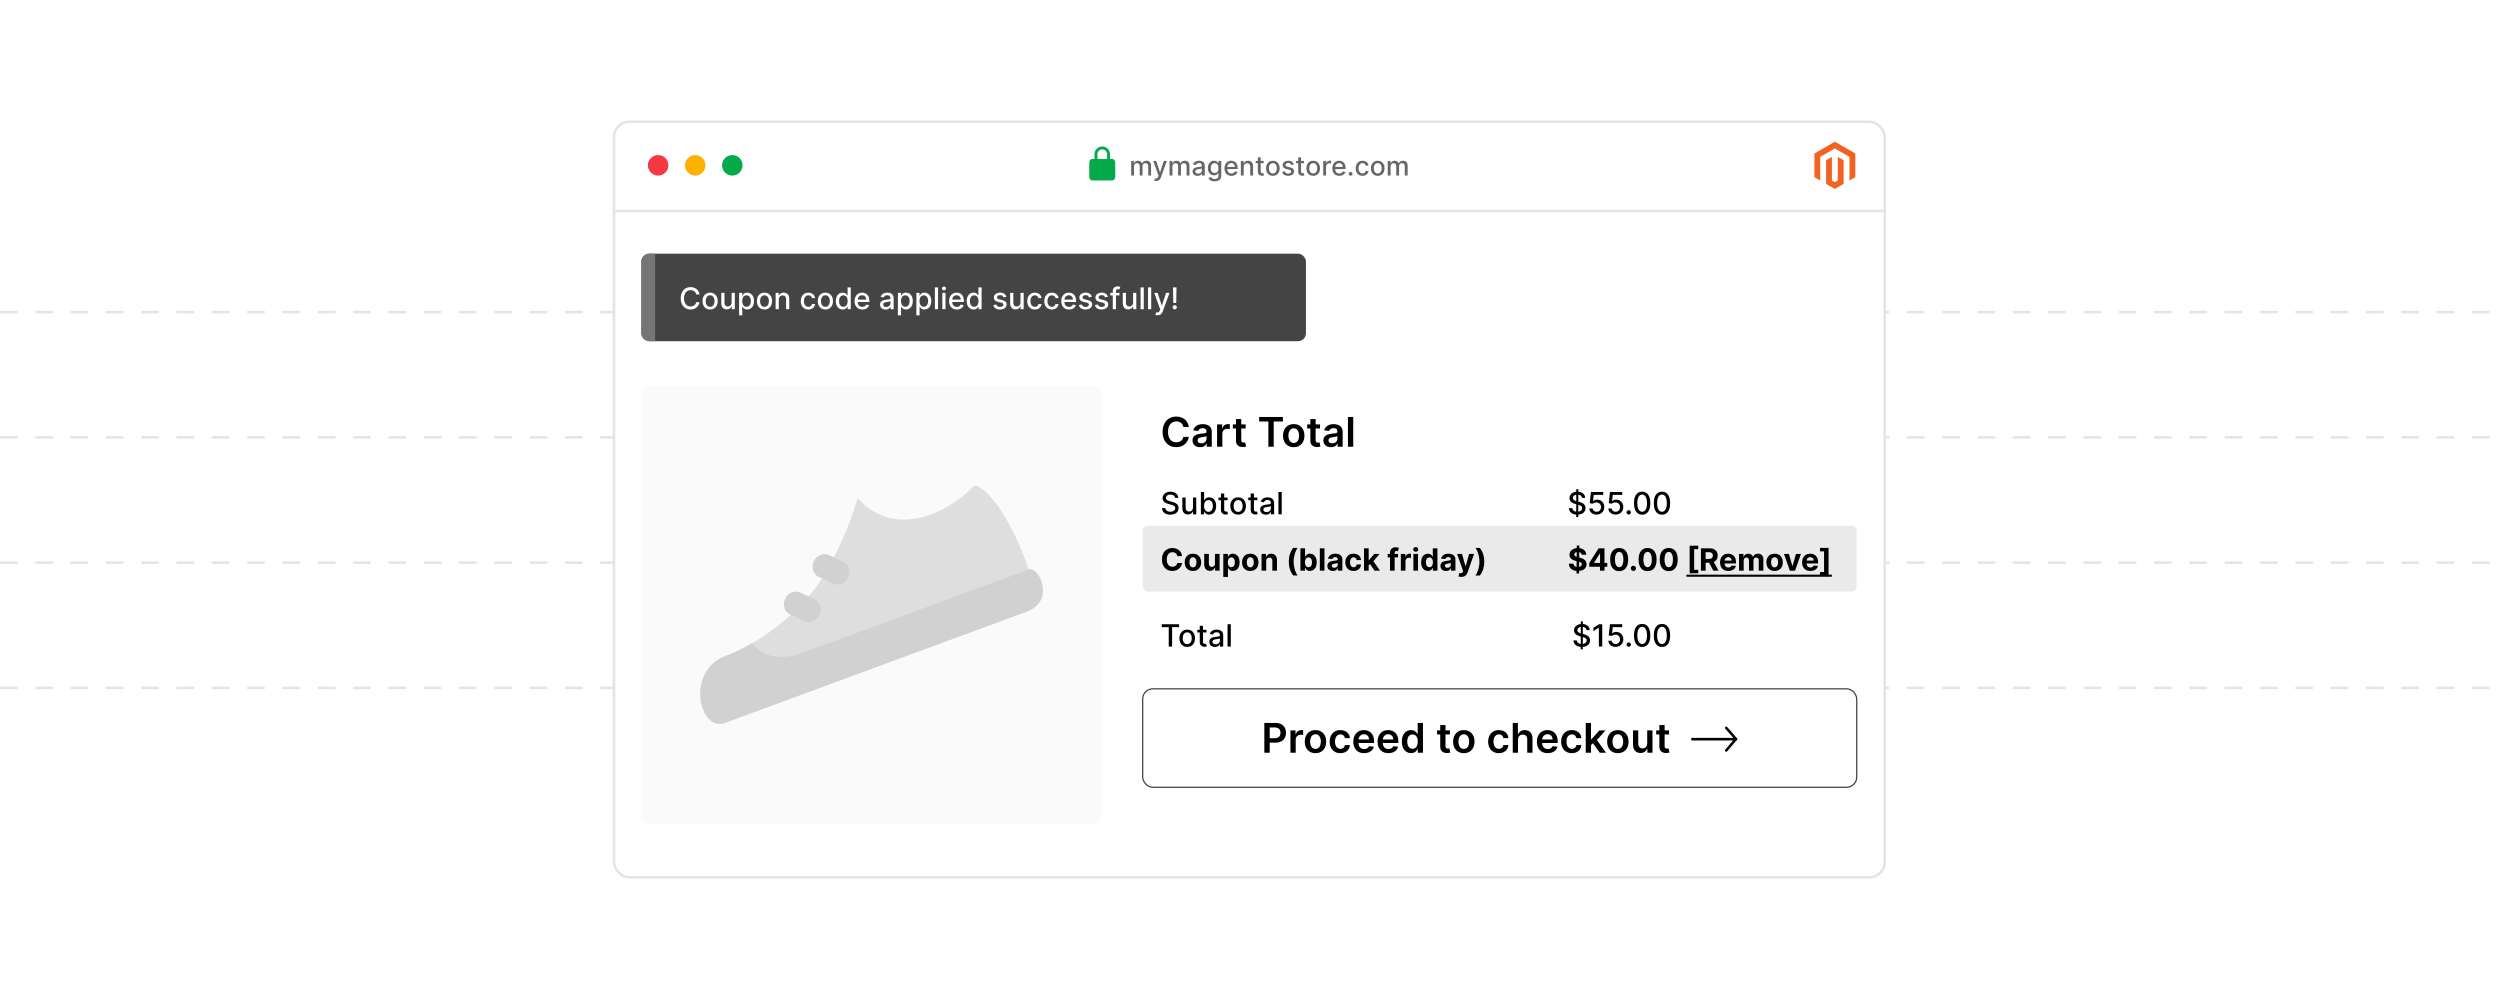 <?xml version="1.0" encoding="UTF-8"?><svg id="Layer_1" xmlns="http://www.w3.org/2000/svg" xmlns:xlink="http://www.w3.org/1999/xlink" viewBox="0 0 1000 400"><defs><filter id="drop-shadow-1" filterUnits="userSpaceOnUse"><feOffset dx="0" dy="2.043"/><feGaussianBlur result="blur" stdDeviation="2.043"/><feFlood flood-color="#000" flood-opacity=".09"/><feComposite in2="blur" operator="in"/><feComposite in="SourceGraphic"/></filter></defs><path d="m995.83,175.445h-7.062v-1h7.062v1Zm-14.125,0h-7.062v-1h7.062v1Zm-14.125,0h-7.064v-1h7.064v1Zm-14.126,0h-7.062v-1h7.062v1Zm-14.125,0h-7.062v-1h7.062v1Zm-14.125,0h-7.062v-1h7.062v1Zm-14.125,0h-7.064v-1h7.064v1Zm-14.126,0h-7.062v-1h7.062v1Zm-14.125,0h-7.062v-1h7.062v1Zm-14.125,0h-7.062v-1h7.062v1Zm-14.125,0h-7.064v-1h7.064v1Zm-14.126,0h-7.062v-1h7.062v1Zm-14.125,0h-7.062v-1h7.062v1Zm-14.125,0h-7.062v-1h7.062v1Zm-14.125,0h-7.064v-1h7.064v1Zm-14.126,0h-7.062v-1h7.062v1Zm-14.125,0h-7.062v-1h7.062v1Zm-14.125,0h-7.062v-1h7.062v1Zm-14.125,0h-7.064v-1h7.064v1Zm-14.126,0h-7.062v-1h7.062v1Zm-14.125,0h-7.062v-1h7.062v1Zm-14.125,0h-7.062v-1h7.062v1Zm-14.125,0h-7.064v-1h7.064v1Zm-14.126,0h-7.062v-1h7.062v1Zm-14.125,0h-7.062v-1h7.062v1Zm-14.125,0h-7.062v-1h7.062v1Zm-14.125,0h-7.064v-1h7.064v1Zm-14.126,0h-7.062v-1h7.062v1Zm-14.125,0h-7.062v-1h7.062v1Zm-14.125,0h-7.062v-1h7.062v1Zm-14.125,0h-7.064v-1h7.064v1Zm-14.126,0h-7.062v-1h7.062v1Zm-14.125,0h-7.062v-1h7.062v1Zm-14.125,0h-7.062v-1h7.062v1Zm-14.125,0h-7.064v-1h7.064v1Zm-14.126,0h-7.062v-1h7.062v1Zm-14.125,0h-7.062v-1h7.062v1Zm-14.125,0h-7.063v-1h7.063v1Zm-14.126,0h-7.062v-1h7.062v1Zm-14.125,0h-7.063v-1h7.063v1Zm-14.126,0h-7.062v-1h7.062v1Zm-14.125,0h-7.063v-1h7.063v1Zm-14.126,0h-7.062v-1h7.062v1Zm-14.125,0h-7.063v-1h7.063v1Zm-14.126,0h-7.062v-1h7.062v1Zm-14.125,0h-7.063v-1h7.063v1Zm-14.126,0h-7.062v-1h7.062v1Zm-14.125,0h-7.063v-1h7.063v1Zm-14.126,0h-7.062v-1h7.062v1Zm-14.125,0h-7.063v-1h7.063v1Zm-14.126,0h-7.062v-1h7.062v1Zm-14.125,0h-7.063v-1h7.063v1Zm-14.126,0h-7.062v-1h7.062v1Zm-14.125,0h-7.063v-1h7.063v1Zm-14.126,0h-7.062v-1h7.062v1Zm-14.126,0h-7.062v-1h7.062v1Zm-14.125,0h-7.062v-1h7.062v1Zm-14.126,0h-7.062v-1h7.062v1Zm-14.125,0h-7.063v-1h7.063v1Zm-14.126,0h-7.062v-1h7.062v1Zm-14.125,0h-7.063v-1h7.063v1Zm-14.126,0h-7.062v-1h7.062v1Zm-14.125,0h-7.063v-1h7.063v1Zm-14.126,0h-7.062v-1h7.062v1Zm-14.126,0h-7.062v-1h7.062v1Zm-14.125,0h-7.062v-1h7.062v1Zm-14.126,0h-7.062v-1h7.062v1Zm-14.125,0h-7.062v-1h7.062v1Zm-14.126,0h-7.062v-1h7.062v1Zm-14.125,0h-7.062v-1h7.062v1Zm-14.126,0H0v-1h7.062v1Z" fill="#e4e4e4" stroke-width="0"/><path d="m995.83,125.336h-7.062v-1h7.062v1Zm-14.125,0h-7.062v-1h7.062v1Zm-14.125,0h-7.064v-1h7.064v1Zm-14.126,0h-7.062v-1h7.062v1Zm-14.125,0h-7.062v-1h7.062v1Zm-14.125,0h-7.062v-1h7.062v1Zm-14.125,0h-7.064v-1h7.064v1Zm-14.126,0h-7.062v-1h7.062v1Zm-14.125,0h-7.062v-1h7.062v1Zm-14.125,0h-7.062v-1h7.062v1Zm-14.125,0h-7.064v-1h7.064v1Zm-14.126,0h-7.062v-1h7.062v1Zm-14.125,0h-7.062v-1h7.062v1Zm-14.125,0h-7.062v-1h7.062v1Zm-14.125,0h-7.064v-1h7.064v1Zm-14.126,0h-7.062v-1h7.062v1Zm-14.125,0h-7.062v-1h7.062v1Zm-14.125,0h-7.062v-1h7.062v1Zm-14.125,0h-7.064v-1h7.064v1Zm-14.126,0h-7.062v-1h7.062v1Zm-14.125,0h-7.062v-1h7.062v1Zm-14.125,0h-7.062v-1h7.062v1Zm-14.125,0h-7.064v-1h7.064v1Zm-14.126,0h-7.062v-1h7.062v1Zm-14.125,0h-7.062v-1h7.062v1Zm-14.125,0h-7.062v-1h7.062v1Zm-14.125,0h-7.064v-1h7.064v1Zm-14.126,0h-7.062v-1h7.062v1Zm-14.125,0h-7.062v-1h7.062v1Zm-14.125,0h-7.062v-1h7.062v1Zm-14.125,0h-7.064v-1h7.064v1Zm-14.126,0h-7.062v-1h7.062v1Zm-14.125,0h-7.062v-1h7.062v1Zm-14.125,0h-7.062v-1h7.062v1Zm-14.125,0h-7.064v-1h7.064v1Zm-14.126,0h-7.062v-1h7.062v1Zm-14.125,0h-7.062v-1h7.062v1Zm-14.125,0h-7.063v-1h7.063v1Zm-14.126,0h-7.062v-1h7.062v1Zm-14.125,0h-7.063v-1h7.063v1Zm-14.126,0h-7.062v-1h7.062v1Zm-14.125,0h-7.063v-1h7.063v1Zm-14.126,0h-7.062v-1h7.062v1Zm-14.125,0h-7.063v-1h7.063v1Zm-14.126,0h-7.062v-1h7.062v1Zm-14.125,0h-7.063v-1h7.063v1Zm-14.126,0h-7.062v-1h7.062v1Zm-14.125,0h-7.063v-1h7.063v1Zm-14.126,0h-7.062v-1h7.062v1Zm-14.125,0h-7.063v-1h7.063v1Zm-14.126,0h-7.062v-1h7.062v1Zm-14.125,0h-7.063v-1h7.063v1Zm-14.126,0h-7.062v-1h7.062v1Zm-14.125,0h-7.063v-1h7.063v1Zm-14.126,0h-7.062v-1h7.062v1Zm-14.126,0h-7.062v-1h7.062v1Zm-14.125,0h-7.062v-1h7.062v1Zm-14.126,0h-7.062v-1h7.062v1Zm-14.125,0h-7.063v-1h7.063v1Zm-14.126,0h-7.062v-1h7.062v1Zm-14.125,0h-7.063v-1h7.063v1Zm-14.126,0h-7.062v-1h7.062v1Zm-14.125,0h-7.063v-1h7.063v1Zm-14.126,0h-7.062v-1h7.062v1Zm-14.126,0h-7.062v-1h7.062v1Zm-14.125,0h-7.062v-1h7.062v1Zm-14.126,0h-7.062v-1h7.062v1Zm-14.125,0h-7.062v-1h7.062v1Zm-14.126,0h-7.062v-1h7.062v1Zm-14.125,0h-7.062v-1h7.062v1Zm-14.126,0H0v-1h7.062v1Z" fill="#e4e4e4" stroke-width="0"/><path d="m995.83,225.555h-7.062v-1h7.062v1Zm-14.125,0h-7.062v-1h7.062v1Zm-14.125,0h-7.064v-1h7.064v1Zm-14.126,0h-7.062v-1h7.062v1Zm-14.125,0h-7.062v-1h7.062v1Zm-14.125,0h-7.062v-1h7.062v1Zm-14.125,0h-7.064v-1h7.064v1Zm-14.126,0h-7.062v-1h7.062v1Zm-14.125,0h-7.062v-1h7.062v1Zm-14.125,0h-7.062v-1h7.062v1Zm-14.125,0h-7.064v-1h7.064v1Zm-14.126,0h-7.062v-1h7.062v1Zm-14.125,0h-7.062v-1h7.062v1Zm-14.125,0h-7.062v-1h7.062v1Zm-14.125,0h-7.064v-1h7.064v1Zm-14.126,0h-7.062v-1h7.062v1Zm-14.125,0h-7.062v-1h7.062v1Zm-14.125,0h-7.062v-1h7.062v1Zm-14.125,0h-7.064v-1h7.064v1Zm-14.126,0h-7.062v-1h7.062v1Zm-14.125,0h-7.062v-1h7.062v1Zm-14.125,0h-7.062v-1h7.062v1Zm-14.125,0h-7.064v-1h7.064v1Zm-14.126,0h-7.062v-1h7.062v1Zm-14.125,0h-7.062v-1h7.062v1Zm-14.125,0h-7.062v-1h7.062v1Zm-14.125,0h-7.064v-1h7.064v1Zm-14.126,0h-7.062v-1h7.062v1Zm-14.125,0h-7.062v-1h7.062v1Zm-14.125,0h-7.062v-1h7.062v1Zm-14.125,0h-7.064v-1h7.064v1Zm-14.126,0h-7.062v-1h7.062v1Zm-14.125,0h-7.062v-1h7.062v1Zm-14.125,0h-7.062v-1h7.062v1Zm-14.125,0h-7.064v-1h7.064v1Zm-14.126,0h-7.062v-1h7.062v1Zm-14.125,0h-7.062v-1h7.062v1Zm-14.125,0h-7.063v-1h7.063v1Zm-14.126,0h-7.062v-1h7.062v1Zm-14.125,0h-7.063v-1h7.063v1Zm-14.126,0h-7.062v-1h7.062v1Zm-14.125,0h-7.063v-1h7.063v1Zm-14.126,0h-7.062v-1h7.062v1Zm-14.125,0h-7.063v-1h7.063v1Zm-14.126,0h-7.062v-1h7.062v1Zm-14.125,0h-7.063v-1h7.063v1Zm-14.126,0h-7.062v-1h7.062v1Zm-14.125,0h-7.063v-1h7.063v1Zm-14.126,0h-7.062v-1h7.062v1Zm-14.125,0h-7.063v-1h7.063v1Zm-14.126,0h-7.062v-1h7.062v1Zm-14.125,0h-7.063v-1h7.063v1Zm-14.126,0h-7.062v-1h7.062v1Zm-14.125,0h-7.063v-1h7.063v1Zm-14.126,0h-7.062v-1h7.062v1Zm-14.126,0h-7.062v-1h7.062v1Zm-14.125,0h-7.062v-1h7.062v1Zm-14.126,0h-7.062v-1h7.062v1Zm-14.125,0h-7.063v-1h7.063v1Zm-14.126,0h-7.062v-1h7.062v1Zm-14.125,0h-7.063v-1h7.063v1Zm-14.126,0h-7.062v-1h7.062v1Zm-14.125,0h-7.063v-1h7.063v1Zm-14.126,0h-7.062v-1h7.062v1Zm-14.126,0h-7.062v-1h7.062v1Zm-14.125,0h-7.062v-1h7.062v1Zm-14.126,0h-7.062v-1h7.062v1Zm-14.125,0h-7.062v-1h7.062v1Zm-14.126,0h-7.062v-1h7.062v1Zm-14.125,0h-7.062v-1h7.062v1Zm-14.126,0H0v-1h7.062v1Z" fill="#e4e4e4" stroke-width="0"/><path d="m995.83,275.664h-7.062v-1h7.062v1Zm-14.125,0h-7.062v-1h7.062v1Zm-14.125,0h-7.064v-1h7.064v1Zm-14.126,0h-7.062v-1h7.062v1Zm-14.125,0h-7.062v-1h7.062v1Zm-14.125,0h-7.062v-1h7.062v1Zm-14.125,0h-7.064v-1h7.064v1Zm-14.126,0h-7.062v-1h7.062v1Zm-14.125,0h-7.062v-1h7.062v1Zm-14.125,0h-7.062v-1h7.062v1Zm-14.125,0h-7.064v-1h7.064v1Zm-14.126,0h-7.062v-1h7.062v1Zm-14.125,0h-7.062v-1h7.062v1Zm-14.125,0h-7.062v-1h7.062v1Zm-14.125,0h-7.064v-1h7.064v1Zm-14.126,0h-7.062v-1h7.062v1Zm-14.125,0h-7.062v-1h7.062v1Zm-14.125,0h-7.062v-1h7.062v1Zm-14.125,0h-7.064v-1h7.064v1Zm-14.126,0h-7.062v-1h7.062v1Zm-14.125,0h-7.062v-1h7.062v1Zm-14.125,0h-7.062v-1h7.062v1Zm-14.125,0h-7.064v-1h7.064v1Zm-14.126,0h-7.062v-1h7.062v1Zm-14.125,0h-7.062v-1h7.062v1Zm-14.125,0h-7.062v-1h7.062v1Zm-14.125,0h-7.064v-1h7.064v1Zm-14.126,0h-7.062v-1h7.062v1Zm-14.125,0h-7.062v-1h7.062v1Zm-14.125,0h-7.062v-1h7.062v1Zm-14.125,0h-7.064v-1h7.064v1Zm-14.126,0h-7.062v-1h7.062v1Zm-14.125,0h-7.062v-1h7.062v1Zm-14.125,0h-7.062v-1h7.062v1Zm-14.125,0h-7.064v-1h7.064v1Zm-14.126,0h-7.062v-1h7.062v1Zm-14.125,0h-7.062v-1h7.062v1Zm-14.125,0h-7.063v-1h7.063v1Zm-14.126,0h-7.062v-1h7.062v1Zm-14.125,0h-7.063v-1h7.063v1Zm-14.126,0h-7.062v-1h7.062v1Zm-14.125,0h-7.063v-1h7.063v1Zm-14.126,0h-7.062v-1h7.062v1Zm-14.125,0h-7.063v-1h7.063v1Zm-14.126,0h-7.062v-1h7.062v1Zm-14.125,0h-7.063v-1h7.063v1Zm-14.126,0h-7.062v-1h7.062v1Zm-14.125,0h-7.063v-1h7.063v1Zm-14.126,0h-7.062v-1h7.062v1Zm-14.125,0h-7.063v-1h7.063v1Zm-14.126,0h-7.062v-1h7.062v1Zm-14.125,0h-7.063v-1h7.063v1Zm-14.126,0h-7.062v-1h7.062v1Zm-14.125,0h-7.063v-1h7.063v1Zm-14.126,0h-7.062v-1h7.062v1Zm-14.126,0h-7.062v-1h7.062v1Zm-14.125,0h-7.062v-1h7.062v1Zm-14.126,0h-7.062v-1h7.062v1Zm-14.125,0h-7.063v-1h7.063v1Zm-14.126,0h-7.062v-1h7.062v1Zm-14.125,0h-7.063v-1h7.063v1Zm-14.126,0h-7.062v-1h7.062v1Zm-14.125,0h-7.063v-1h7.063v1Zm-14.126,0h-7.062v-1h7.062v1Zm-14.126,0h-7.062v-1h7.062v1Zm-14.125,0h-7.062v-1h7.062v1Zm-14.126,0h-7.062v-1h7.062v1Zm-14.125,0h-7.062v-1h7.062v1Zm-14.126,0h-7.062v-1h7.062v1Zm-14.125,0h-7.062v-1h7.062v1Zm-14.126,0H0v-1h7.062v1Z" fill="#e4e4e4" stroke-width="0"/><rect x="245.597" y="46.653" width="508.312" height="302.236" rx="6.128" ry="6.128" fill="#fff" filter="url(#drop-shadow-1)" stroke="#e4e4e4" stroke-miterlimit="10" stroke-width="1.021"/><line x1="245.597" y1="84.413" x2="753.909" y2="84.413" fill="#fff" stroke="#e4e4e4" stroke-miterlimit="10" stroke-width="1.021"/><circle cx="263.257" cy="66.123" r="4.107" fill="#f63845" stroke-width="0"/><circle cx="278.093" cy="66.123" r="4.107" fill="#feb100" stroke-width="0"/><circle cx="292.929" cy="66.123" r="4.107" fill="#04a949" stroke-width="0"/><path d="m444.952,63.583h-.949v-1.888c0-1.709-1.391-3.1-3.1-3.1s-3.1,1.391-3.1,3.1v1.888h-.947c-.637,0-1.156.7-1.156,1.565v5.475c0,.864.519,1.565,1.156,1.565h8.095c.637,0,1.156-.701,1.156-1.565v-5.475c0-.864-.517-1.565-1.156-1.565Zm-5.982-1.888c0-1.066.868-1.934,1.934-1.934s1.934.868,1.934,1.934v1.888h-3.867v-1.888Z" fill="#04a949" stroke-width="0"/><path d="m452.471,70.221v-5.854h1.094v.953h.072c.122-.323.321-.575.598-.757s.608-.273.995-.273c.391,0,.72.092.985.274.265.183.461.435.588.755h.061c.14-.312.362-.562.667-.749s.668-.28,1.09-.28c.531,0,.965.167,1.301.499.337.333.505.835.505,1.506v3.925h-1.139v-3.818c0-.397-.108-.684-.324-.861-.216-.178-.474-.267-.773-.267-.371,0-.659.113-.865.341-.206.228-.309.519-.309.875v3.731h-1.135v-3.891c0-.317-.099-.573-.297-.767-.198-.192-.456-.289-.773-.289-.216,0-.415.057-.597.17-.182.112-.328.27-.438.47-.111.201-.166.434-.166.698v3.608h-1.139Z" fill="#666" stroke-width="0"/><path d="m462.459,72.4c-.17,0-.325-.014-.465-.04-.14-.026-.244-.055-.312-.086l.274-.934c.312.087.575.094.787.021.212-.072.391-.298.536-.677l.141-.389-2.142-5.93h1.22l1.482,4.543h.061l1.482-4.543,1.23.012-2.419,6.623c-.112.303-.254.558-.427.766-.172.209-.378.366-.617.473s-.516.16-.831.16Z" fill="#666" stroke-width="0"/><path d="m467.825,70.221v-5.854h1.094v.953h.072c.122-.323.321-.575.598-.757s.608-.273.995-.273c.391,0,.72.092.985.274.265.183.461.435.588.755h.061c.14-.312.362-.562.667-.749s.668-.28,1.09-.28c.531,0,.965.167,1.301.499.337.333.505.835.505,1.506v3.925h-1.139v-3.818c0-.397-.108-.684-.324-.861-.216-.178-.474-.267-.773-.267-.371,0-.659.113-.865.341-.206.228-.309.519-.309.875v3.731h-1.135v-3.891c0-.317-.099-.573-.297-.767-.198-.192-.456-.289-.773-.289-.216,0-.415.057-.597.17-.182.112-.328.27-.438.47-.111.201-.166.434-.166.698v3.608h-1.139Z" fill="#666" stroke-width="0"/><path d="m479.009,70.35c-.371,0-.706-.069-1.006-.208s-.537-.34-.711-.604c-.174-.265-.261-.589-.261-.973,0-.33.064-.602.19-.815.127-.213.298-.382.515-.507.216-.124.457-.218.724-.281.267-.064.539-.112.816-.145.351-.04.635-.074.854-.101.218-.026.377-.07.476-.132.099-.06.149-.16.149-.297v-.026c0-.333-.093-.591-.28-.774-.186-.183-.464-.274-.833-.274-.384,0-.685.085-.905.254s-.372.356-.455.562l-1.071-.244c.127-.355.313-.644.558-.863s.528-.38.848-.48c.32-.1.657-.15,1.01-.15.233,0,.482.027.745.082.263.055.509.154.739.299.23.145.419.352.566.619.147.269.221.616.221,1.043v3.887h-1.113v-.8h-.045c-.074.146-.185.292-.332.434-.147.143-.337.261-.568.354-.231.095-.508.142-.831.142Zm.248-.915c.315,0,.585-.062.81-.186.225-.125.397-.288.515-.49.118-.201.177-.418.177-.649v-.754c-.041.04-.119.078-.234.112-.116.034-.248.064-.395.087-.147.024-.291.046-.431.065-.14.019-.257.035-.351.048-.221.027-.422.074-.604.141s-.327.16-.435.284c-.108.123-.162.286-.162.489,0,.282.104.495.312.639.208.144.474.215.797.215Z" fill="#666" stroke-width="0"/><path d="m485.869,72.526c-.465,0-.865-.061-1.199-.183-.334-.122-.606-.283-.817-.482s-.368-.416-.473-.649l.98-.404c.069.106.161.223.276.347s.273.231.473.32c.199.089.457.133.771.133.432,0,.789-.103,1.071-.312.282-.208.423-.538.423-.99v-1.151h-.073c-.068.125-.167.264-.295.416-.128.152-.304.284-.528.397-.223.111-.514.167-.873.167-.462,0-.878-.108-1.248-.325-.37-.218-.662-.539-.876-.965-.214-.425-.322-.949-.322-1.571,0-.623.106-1.156.318-1.601.212-.444.504-.786.875-1.023.371-.237.791-.356,1.261-.356.363,0,.657.06.88.181.223.121.398.262.524.422.126.16.223.301.291.423h.084v-.949h1.116v5.983c0,.498-.117.907-.351,1.228s-.549.56-.947.715c-.398.154-.846.232-1.343.232Zm-.012-3.339c.328,0,.606-.076.833-.231.227-.153.4-.374.518-.663.118-.288.177-.634.177-1.038,0-.394-.059-.74-.175-1.04s-.289-.534-.515-.703-.505-.254-.838-.254c-.343,0-.628.089-.857.266-.229.176-.4.416-.516.718-.116.303-.173.641-.173,1.014,0,.384.058.721.175,1.01.117.29.29.516.52.679.23.162.514.243.852.243Z" fill="#666" stroke-width="0"/><path d="m492.56,70.339c-.577,0-1.073-.124-1.488-.371-.415-.248-.736-.598-.96-1.049-.225-.45-.337-.98-.337-1.587,0-.6.112-1.128.337-1.585.225-.457.54-.815.945-1.071.405-.256.88-.385,1.423-.385.331,0,.65.055.96.164s.588.28.835.515c.247.233.441.536.583.908.143.373.213.824.213,1.355v.403h-4.653v-.854h3.537c0-.3-.061-.565-.183-.798s-.293-.416-.513-.551-.477-.202-.771-.202c-.32,0-.599.078-.836.234-.238.156-.42.359-.549.609-.128.251-.192.521-.192.814v.667c0,.392.069.725.207.999.139.274.332.483.581.627s.54.215.873.215c.216,0,.413-.031.59-.093.178-.062.332-.156.461-.28.129-.125.229-.278.297-.461l1.079.194c-.086.317-.241.595-.463.832s-.5.422-.835.553c-.335.131-.715.196-1.142.196Z" fill="#666" stroke-width="0"/><path d="m497.479,66.745v3.476h-1.139v-5.854h1.094v.953h.072c.135-.31.346-.56.634-.747.289-.189.652-.282,1.092-.282.399,0,.749.083,1.048.25.299.166.532.413.697.741.165.327.248.732.248,1.216v3.723h-1.14v-3.586c0-.424-.11-.757-.332-.996-.221-.24-.524-.36-.911-.36-.264,0-.498.057-.703.171s-.366.282-.484.502-.177.484-.177.794Z" fill="#666" stroke-width="0"/><path d="m505.482,64.367v.915h-3.197v-.915h3.197Zm-2.34-1.402h1.14v5.537c0,.221.033.387.1.497.065.111.151.185.257.226.105.039.221.059.345.059.092,0,.172-.006.24-.019s.122-.023.16-.031l.206.941c-.066.025-.16.052-.282.078s-.274.041-.458.044c-.3.005-.579-.048-.838-.16-.259-.111-.469-.284-.629-.519-.16-.233-.24-.526-.24-.88v-5.773Z" fill="#666" stroke-width="0"/><path d="m509.144,70.339c-.549,0-1.027-.126-1.437-.377-.409-.252-.727-.604-.953-1.056-.226-.452-.339-.981-.339-1.586,0-.606.113-1.138.339-1.593.227-.454.544-.808.953-1.06.409-.251.888-.377,1.437-.377s1.027.126,1.437.377c.409.252.727.606.953,1.06.226.455.339.986.339,1.593,0,.606-.113,1.134-.339,1.586-.227.452-.544.804-.953,1.056-.409.251-.888.377-1.437.377Zm.004-.956c.355,0,.65-.095.884-.282.234-.189.407-.439.52-.751s.17-.656.17-1.032c0-.374-.057-.718-.17-1.031s-.286-.566-.52-.757c-.233-.19-.528-.285-.884-.285-.358,0-.655.095-.89.285-.235.19-.409.443-.522.757s-.169.657-.169,1.031c0,.376.056.72.169,1.032s.287.562.522.751c.234.188.531.282.89.282Z" fill="#666" stroke-width="0"/><path d="m517.528,65.797l-1.033.183c-.043-.132-.111-.258-.203-.378-.093-.119-.219-.217-.376-.293s-.354-.114-.591-.114c-.322,0-.592.071-.808.215s-.324.329-.324.555c0,.196.073.353.218.473s.378.218.701.294l.93.213c.538.125.94.316,1.204.575.265.26.397.596.397,1.01,0,.351-.102.663-.303.935-.202.273-.483.487-.843.643s-.775.232-1.248.232c-.655,0-1.19-.141-1.605-.421-.414-.281-.668-.681-.762-1.198l1.102-.168c.068.287.209.504.423.649.213.146.491.22.834.22.374,0,.673-.078.896-.234.223-.156.335-.348.335-.574,0-.183-.068-.336-.204-.461-.136-.124-.344-.219-.623-.282l-.99-.217c-.547-.125-.95-.322-1.21-.595-.261-.272-.391-.616-.391-1.032,0-.346.096-.648.289-.907s.46-.462.801-.607c.34-.146.731-.22,1.17-.22.632,0,1.13.137,1.493.41.363.273.604.638.721,1.096Z" fill="#666" stroke-width="0"/><path d="m521.624,64.367v.915h-3.197v-.915h3.197Zm-2.34-1.402h1.14v5.537c0,.221.033.387.1.497.065.111.151.185.257.226.105.039.221.059.345.059.092,0,.172-.006.24-.019s.122-.023.16-.031l.206.941c-.066.025-.16.052-.282.078s-.274.041-.458.044c-.3.005-.579-.048-.838-.16-.259-.111-.469-.284-.629-.519-.16-.233-.24-.526-.24-.88v-5.773Z" fill="#666" stroke-width="0"/><path d="m525.286,70.339c-.549,0-1.027-.126-1.437-.377-.409-.252-.727-.604-.953-1.056-.226-.452-.339-.981-.339-1.586,0-.606.113-1.138.339-1.593.227-.454.544-.808.953-1.06.409-.251.888-.377,1.437-.377s1.027.126,1.437.377c.409.252.727.606.953,1.06.226.455.339.986.339,1.593,0,.606-.113,1.134-.339,1.586-.227.452-.544.804-.953,1.056-.409.251-.888.377-1.437.377Zm.004-.956c.355,0,.65-.095.884-.282.234-.189.407-.439.52-.751s.17-.656.17-1.032c0-.374-.057-.718-.17-1.031s-.286-.566-.52-.757c-.233-.19-.528-.285-.884-.285-.358,0-.655.095-.89.285-.235.19-.409.443-.522.757s-.169.657-.169,1.031c0,.376.056.72.169,1.032s.287.562.522.751c.234.188.531.282.89.282Z" fill="#666" stroke-width="0"/><path d="m529.283,70.221v-5.854h1.102v.93h.061c.106-.315.295-.564.565-.745s.577-.273.92-.273c.071,0,.156.003.254.008s.175.012.231.019v1.09c-.046-.013-.127-.027-.244-.044-.116-.017-.233-.024-.351-.024-.27,0-.509.056-.718.169-.21.113-.376.27-.498.469-.121.199-.183.427-.183.681v3.574h-1.14Z" fill="#666" stroke-width="0"/><path d="m535.717,70.339c-.577,0-1.073-.124-1.488-.371-.416-.248-.735-.598-.961-1.049-.225-.45-.337-.98-.337-1.587,0-.6.112-1.128.337-1.585.226-.457.54-.815.945-1.071.405-.256.88-.385,1.424-.385.33,0,.65.055.96.164s.588.28.835.515c.246.233.44.536.583.908.142.373.213.824.213,1.355v.403h-4.652v-.854h3.536c0-.3-.061-.565-.183-.798-.122-.232-.293-.416-.513-.551s-.477-.202-.772-.202c-.319,0-.599.078-.836.234s-.421.359-.549.609c-.128.251-.192.521-.192.814v.667c0,.392.069.725.208.999.138.274.332.483.581.627s.539.215.872.215c.216,0,.413-.031.591-.093.178-.062.332-.156.461-.28.13-.125.229-.278.298-.461l1.078.194c-.086.317-.24.595-.463.832s-.501.422-.835.553-.714.196-1.141.196Z" fill="#666" stroke-width="0"/><path d="m540.247,70.293c-.208,0-.388-.074-.537-.223-.15-.148-.225-.328-.225-.539,0-.209.074-.387.225-.536.149-.148.329-.223.537-.223s.388.074.537.223c.15.149.226.327.226.536,0,.14-.035.268-.105.383-.069.115-.162.208-.276.276s-.241.102-.381.102Z" fill="#666" stroke-width="0"/><path d="m544.999,70.339c-.566,0-1.054-.129-1.461-.387-.408-.258-.722-.614-.94-1.069-.219-.454-.328-.976-.328-1.562,0-.594.112-1.119.335-1.575.224-.456.539-.812.945-1.069.406-.256.886-.385,1.437-.385.445,0,.841.082,1.19.246.348.164.629.393.844.688s.343.639.383,1.033h-1.108c-.061-.274-.2-.511-.417-.709-.218-.198-.508-.298-.871-.298-.317,0-.596.084-.833.25-.237.167-.422.402-.555.709-.132.306-.197.667-.197,1.084,0,.427.065.795.194,1.105.129.31.312.55.55.72.238.171.518.256.841.256.216,0,.412-.04.589-.12s.325-.195.445-.345c.121-.15.205-.331.254-.541h1.108c-.04.378-.163.716-.369,1.014-.206.297-.48.53-.825.701-.344.17-.747.255-1.21.255Z" fill="#666" stroke-width="0"/><path d="m551.093,70.339c-.549,0-1.027-.126-1.437-.377-.409-.252-.727-.604-.953-1.056-.226-.452-.339-.981-.339-1.586,0-.606.113-1.138.339-1.593.227-.454.544-.808.953-1.06.409-.251.888-.377,1.437-.377s1.027.126,1.437.377c.409.252.727.606.953,1.06.226.455.339.986.339,1.593,0,.606-.113,1.134-.339,1.586-.227.452-.544.804-.953,1.056-.409.251-.888.377-1.437.377Zm.004-.956c.355,0,.65-.095.884-.282.234-.189.407-.439.52-.751s.17-.656.17-1.032c0-.374-.057-.718-.17-1.031s-.286-.566-.52-.757c-.233-.19-.528-.285-.884-.285-.358,0-.655.095-.89.285-.235.19-.409.443-.522.757s-.169.657-.169,1.031c0,.376.056.72.169,1.032s.287.562.522.751c.234.188.531.282.89.282Z" fill="#666" stroke-width="0"/><path d="m555.09,70.221v-5.854h1.094v.953h.072c.122-.323.321-.575.599-.757s.608-.273.995-.273c.391,0,.719.092.984.274s.462.435.589.755h.061c.14-.312.361-.562.667-.749.305-.186.668-.28,1.09-.28.53,0,.964.167,1.301.499.337.333.505.835.505,1.506v3.925h-1.14v-3.818c0-.397-.107-.684-.323-.861s-.474-.267-.773-.267c-.371,0-.659.113-.865.341s-.309.519-.309.875v3.731h-1.136v-3.891c0-.317-.1-.573-.298-.767-.197-.192-.456-.289-.773-.289-.216,0-.414.057-.596.17-.182.112-.328.27-.439.47-.11.201-.166.434-.166.698v3.608h-1.14Z" fill="#666" stroke-width="0"/><rect x="457.068" y="210.315" width="285.625" height="26.319" rx="2.043" ry="2.043" fill="#eaeaea" stroke-width="0"/><rect x="256.558" y="101.475" width="265.816" height="34.998" rx="3.151" ry="3.151" fill="#444" stroke-width="0"/><path d="m259.708,101.475h2.33v34.998h-2.33c-1.739,0-3.151-1.412-3.151-3.151v-28.697c0-1.739,1.412-3.151,3.151-3.151Z" fill="#757575" stroke-width="0"/><path d="m279.819,117.795h-1.328c-.051-.283-.146-.533-.285-.749s-.309-.398-.511-.549-.426-.265-.675-.341c-.248-.077-.511-.115-.79-.115-.502,0-.951.127-1.347.379-.396.253-.708.623-.936,1.111s-.343,1.084-.343,1.788c0,.709.114,1.308.343,1.796s.541.857.939,1.106c.398.25.844.375,1.341.375.275,0,.537-.038.785-.113.248-.075.473-.186.675-.334.201-.147.372-.328.513-.543.141-.214.238-.46.291-.738l1.328.005c-.071.428-.208.822-.411,1.181-.203.359-.462.668-.779.928s-.678.461-1.083.603-.849.213-1.328.213c-.755,0-1.427-.18-2.018-.538-.59-.359-1.055-.874-1.394-1.543-.339-.67-.509-1.469-.509-2.397,0-.932.17-1.73.511-2.399.341-.668.806-1.182,1.397-1.541.59-.358,1.261-.538,2.013-.538.462,0,.894.066,1.296.198.401.132.762.325,1.083.579s.586.562.796.928c.21.364.352.781.426,1.249Z" fill="#fff" stroke-width="0"/><path d="m284.046,123.809c-.613,0-1.148-.141-1.605-.421-.457-.281-.811-.675-1.064-1.18-.253-.505-.379-1.095-.379-1.77,0-.679.126-1.272.379-1.779.252-.508.607-.902,1.064-1.184.457-.28.992-.421,1.605-.421.613,0,1.147.141,1.605.421.457.281.811.676,1.065,1.184.252.508.378,1.101.378,1.779,0,.676-.126,1.266-.378,1.77-.253.505-.607.898-1.065,1.18-.457.28-.992.421-1.605.421Zm.004-1.068c.398,0,.727-.104.988-.315.261-.211.455-.49.581-.839.126-.35.19-.733.19-1.153,0-.418-.064-.802-.19-1.151-.127-.351-.32-.633-.581-.846-.261-.213-.59-.319-.988-.319-.4,0-.731.106-.994.319-.263.213-.457.495-.584.846-.126.35-.19.733-.19,1.151,0,.42.064.804.19,1.153.127.349.321.628.584.839.262.21.594.315.994.315Z" fill="#fff" stroke-width="0"/><path d="m292.653,120.966v-3.826h1.277v6.538h-1.252v-1.132h-.068c-.15.349-.391.639-.721.87s-.742.347-1.232.347c-.42,0-.791-.093-1.113-.278-.322-.186-.575-.462-.757-.828-.183-.366-.275-.818-.275-1.358v-4.158h1.273v4.005c0,.446.123.801.37,1.065.247.264.568.397.962.397.239,0,.476-.06.713-.179.237-.12.434-.3.591-.541.158-.241.235-.548.232-.92Z" fill="#fff" stroke-width="0"/><path d="m295.637,126.13v-8.99h1.243v1.06h.106c.074-.136.18-.294.319-.473.139-.179.332-.335.579-.47.247-.135.573-.202.979-.202.528,0,.999.133,1.413.399.415.268.74.651.977,1.154.237.502.355,1.106.355,1.812,0,.707-.118,1.312-.353,1.816-.236.503-.559.891-.971,1.161-.412.272-.881.407-1.409.407-.397,0-.721-.067-.973-.2-.251-.134-.447-.29-.589-.469s-.251-.337-.328-.477h-.077v3.47h-1.273Zm1.248-5.722c0,.46.066.863.2,1.209.133.347.327.617.579.811s.562.291.928.291c.38,0,.698-.102.954-.304.255-.203.449-.479.581-.828.132-.35.198-.742.198-1.18,0-.431-.065-.818-.193-1.162-.129-.343-.322-.614-.579-.812s-.577-.298-.96-.298c-.369,0-.68.095-.934.285s-.446.455-.577.796c-.131.341-.196.738-.196,1.191Z" fill="#fff" stroke-width="0"/><path d="m305.789,123.809c-.613,0-1.148-.141-1.605-.421-.457-.281-.811-.675-1.064-1.18-.253-.505-.379-1.095-.379-1.77,0-.679.126-1.272.379-1.779.252-.508.607-.902,1.064-1.184.457-.28.992-.421,1.605-.421.613,0,1.147.141,1.605.421.457.281.811.676,1.065,1.184.252.508.378,1.101.378,1.779,0,.676-.126,1.266-.378,1.77-.253.505-.607.898-1.065,1.18-.457.28-.992.421-1.605.421Zm.004-1.068c.398,0,.727-.104.988-.315.261-.211.455-.49.581-.839.126-.35.19-.733.19-1.153,0-.418-.064-.802-.19-1.151-.127-.351-.32-.633-.581-.846-.261-.213-.59-.319-.988-.319-.4,0-.731.106-.994.319-.263.213-.457.495-.584.846-.126.35-.19.733-.19,1.151,0,.42.064.804.19,1.153.127.349.321.628.584.839.262.21.594.315.994.315Z" fill="#fff" stroke-width="0"/><path d="m311.527,119.796v3.882h-1.273v-6.538h1.222v1.065h.081c.15-.347.387-.625.709-.835.322-.21.729-.315,1.22-.315.445,0,.835.093,1.17.278.335.186.595.462.779.828.184.366.276.818.276,1.357v4.159h-1.272v-4.006c0-.474-.123-.845-.371-1.112-.247-.269-.586-.402-1.017-.402-.295,0-.557.064-.786.191s-.409.315-.54.56-.198.541-.198.888Z" fill="#fff" stroke-width="0"/><path d="m323.343,123.809c-.633,0-1.177-.144-1.633-.432-.455-.288-.805-.686-1.049-1.194-.244-.508-.366-1.09-.366-1.745,0-.664.124-1.251.374-1.76.249-.51.602-.908,1.056-1.194.454-.287.989-.43,1.605-.43.497,0,.94.091,1.328.274.389.183.703.44.943.769s.382.713.428,1.153h-1.238c-.068-.307-.224-.57-.466-.792s-.567-.332-.973-.332c-.355,0-.665.093-.93.279-.265.185-.472.449-.619.791-.147.343-.222.746-.222,1.211,0,.477.073.889.217,1.234.144.347.35.615.615.805.265.19.578.285.939.285.241,0,.46-.044.658-.134.197-.089.363-.218.498-.385.135-.168.229-.369.283-.605h1.238c-.045.423-.183.8-.413,1.132s-.537.593-.922.783c-.384.19-.835.285-1.351.285Z" fill="#fff" stroke-width="0"/><path d="m330.15,123.809c-.613,0-1.148-.141-1.605-.421-.457-.281-.811-.675-1.064-1.18-.253-.505-.379-1.095-.379-1.77,0-.679.126-1.272.379-1.779.252-.508.607-.902,1.064-1.184.457-.28.992-.421,1.605-.421.613,0,1.147.141,1.605.421.457.281.811.676,1.065,1.184.252.508.378,1.101.378,1.779,0,.676-.126,1.266-.378,1.77-.253.505-.607.898-1.065,1.18-.457.28-.992.421-1.605.421Zm.004-1.068c.398,0,.727-.104.988-.315.261-.211.455-.49.581-.839.126-.35.19-.733.19-1.153,0-.418-.064-.802-.19-1.151-.127-.351-.32-.633-.581-.846-.261-.213-.59-.319-.988-.319-.4,0-.731.106-.994.319-.263.213-.457.495-.584.846-.126.35-.19.733-.19,1.151,0,.42.064.804.19,1.153.127.349.321.628.584.839.262.21.594.315.994.315Z" fill="#fff" stroke-width="0"/><path d="m337.062,123.806c-.528,0-.998-.136-1.411-.407-.413-.271-.736-.658-.971-1.161-.234-.504-.351-1.109-.351-1.816,0-.706.119-1.31.355-1.812.237-.503.562-.887.977-1.154.414-.267.884-.399,1.409-.399.406,0,.733.067.981.202.248.135.441.291.579.47s.245.337.322.473h.076v-3.239h1.273v8.718h-1.243v-1.018h-.106c-.077.14-.187.298-.33.477-.144.179-.34.335-.589.469-.25.133-.573.2-.971.2Zm.281-1.086c.366,0,.676-.097.93-.291s.447-.465.579-.811c.132-.346.198-.749.198-1.209,0-.453-.065-.851-.196-1.191s-.322-.606-.575-.796-.565-.285-.936-.285c-.383,0-.702.1-.958.298s-.448.47-.577.812c-.129.344-.194.731-.194,1.162,0,.438.065.83.196,1.18.13.349.324.625.581.828.257.202.574.304.951.304Z" fill="#fff" stroke-width="0"/><path d="m344.933,123.809c-.644,0-1.198-.139-1.662-.415s-.821-.667-1.073-1.171c-.251-.503-.377-1.094-.377-1.772,0-.67.126-1.26.377-1.77.252-.511.603-.91,1.056-1.196.453-.287.983-.43,1.59-.43.369,0,.727.06,1.073.183s.657.314.932.575c.275.261.493.599.651,1.015.159.416.238.92.238,1.514v.451h-5.197v-.954h3.95c0-.335-.068-.632-.204-.892s-.327-.465-.573-.615-.533-.226-.862-.226c-.358,0-.669.088-.935.262-.265.175-.47.402-.613.682-.144.279-.215.582-.215.908v.745c0,.438.077.809.232,1.115.154.307.371.54.649.7.278.16.603.24.975.24.241,0,.461-.034.66-.103.198-.069.37-.174.515-.314.144-.139.255-.31.332-.515l1.205.217c-.097.354-.269.665-.518.931-.248.265-.559.471-.932.617-.373.145-.798.219-1.275.219Z" fill="#fff" stroke-width="0"/><path d="m354.233,123.822c-.415,0-.789-.077-1.123-.231-.335-.155-.6-.38-.794-.675s-.291-.657-.291-1.086c0-.368.071-.672.212-.911.142-.238.334-.427.575-.565.241-.14.511-.244.809-.315.298-.07.602-.125.911-.161.392-.046.71-.083.954-.113.244-.029.421-.079.532-.146.11-.068.166-.179.166-.332v-.03c0-.371-.104-.659-.313-.864-.208-.204-.519-.307-.93-.307-.428,0-.766.095-1.011.283-.246.19-.415.398-.509.628l-1.196-.273c.142-.397.35-.719.624-.964.274-.245.59-.424.947-.536s.733-.168,1.128-.168c.261,0,.539.03.833.091.293.061.569.173.826.335.257.161.467.392.632.691.165.299.247.688.247,1.164v4.342h-1.243v-.894h-.051c-.083.164-.206.326-.371.485-.165.158-.376.29-.634.396-.258.104-.567.157-.928.157Zm.277-1.022c.352,0,.653-.069.904-.209.252-.139.443-.321.575-.547s.198-.467.198-.726v-.843c-.045.046-.132.088-.262.126-.129.038-.276.07-.44.098s-.325.051-.481.072c-.156.021-.287.039-.392.054-.247.031-.472.083-.675.157-.203.073-.365.18-.485.317s-.181.319-.181.547c0,.315.116.553.349.713.232.16.529.24.89.24Z" fill="#fff" stroke-width="0"/><path d="m359.154,126.13v-8.99h1.243v1.06h.106c.074-.136.18-.294.319-.473.139-.179.332-.335.579-.47.247-.135.573-.202.979-.202.528,0,.999.133,1.413.399.415.268.74.651.977,1.154.237.502.355,1.106.355,1.812,0,.707-.118,1.312-.353,1.816-.236.503-.559.891-.971,1.161-.412.272-.881.407-1.409.407-.397,0-.721-.067-.973-.2-.251-.134-.447-.29-.589-.469s-.251-.337-.328-.477h-.077v3.47h-1.273Zm1.248-5.722c0,.46.066.863.2,1.209.133.347.327.617.579.811s.562.291.928.291c.38,0,.698-.102.954-.304.255-.203.449-.479.581-.828.132-.35.198-.742.198-1.18,0-.431-.065-.818-.193-1.162-.129-.343-.322-.614-.579-.812s-.577-.298-.96-.298c-.369,0-.68.095-.934.285s-.446.455-.577.796c-.131.341-.196.738-.196,1.191Z" fill="#fff" stroke-width="0"/><path d="m366.552,126.13v-8.99h1.243v1.06h.106c.074-.136.18-.294.319-.473.139-.179.332-.335.579-.47.247-.135.573-.202.979-.202.528,0,.999.133,1.413.399.415.268.74.651.977,1.154.237.502.355,1.106.355,1.812,0,.707-.118,1.312-.353,1.816-.236.503-.559.891-.971,1.161-.412.272-.881.407-1.409.407-.397,0-.721-.067-.973-.2-.251-.134-.447-.29-.589-.469s-.251-.337-.328-.477h-.077v3.47h-1.273Zm1.248-5.722c0,.46.066.863.2,1.209.133.347.327.617.579.811s.562.291.928.291c.38,0,.698-.102.954-.304.255-.203.449-.479.581-.828.132-.35.198-.742.198-1.18,0-.431-.065-.818-.193-1.162-.129-.343-.322-.614-.579-.812s-.577-.298-.96-.298c-.369,0-.68.095-.934.285s-.446.455-.577.796c-.131.341-.196.738-.196,1.191Z" fill="#fff" stroke-width="0"/><path d="m375.223,114.96v8.718h-1.273v-8.718h1.273Z" fill="#fff" stroke-width="0"/><path d="m377.577,116.131c-.222,0-.411-.074-.568-.224-.158-.149-.236-.327-.236-.534,0-.21.079-.39.236-.538.157-.149.347-.224.568-.224.221,0,.411.074.568.224.158.148.236.328.236.538,0,.207-.079.385-.236.534-.157.149-.347.224-.568.224Zm-.643,7.547v-6.538h1.273v6.538h-1.273Z" fill="#fff" stroke-width="0"/><path d="m382.736,123.809c-.644,0-1.198-.139-1.662-.415s-.821-.667-1.073-1.171c-.251-.503-.377-1.094-.377-1.772,0-.67.126-1.26.377-1.77.252-.511.603-.91,1.056-1.196.453-.287.983-.43,1.59-.43.369,0,.727.06,1.073.183s.657.314.932.575c.275.261.493.599.651,1.015.159.416.238.92.238,1.514v.451h-5.197v-.954h3.95c0-.335-.068-.632-.204-.892s-.327-.465-.573-.615-.533-.226-.862-.226c-.358,0-.669.088-.935.262-.265.175-.47.402-.613.682-.144.279-.215.582-.215.908v.745c0,.438.077.809.232,1.115.154.307.371.54.649.7.278.16.603.24.975.24.241,0,.461-.034.66-.103.198-.069.37-.174.515-.314.144-.139.255-.31.332-.515l1.205.217c-.097.354-.269.665-.518.931-.248.265-.559.471-.932.617-.373.145-.798.219-1.275.219Z" fill="#fff" stroke-width="0"/><path d="m389.406,123.806c-.528,0-.998-.136-1.411-.407-.413-.271-.736-.658-.971-1.161-.234-.504-.351-1.109-.351-1.816,0-.706.119-1.31.355-1.812.237-.503.562-.887.977-1.154.414-.267.884-.399,1.409-.399.406,0,.733.067.981.202.248.135.441.291.579.47s.245.337.322.473h.076v-3.239h1.273v8.718h-1.243v-1.018h-.106c-.077.14-.187.298-.33.477-.144.179-.34.335-.589.469-.25.133-.573.2-.971.2Zm.281-1.086c.366,0,.676-.097.93-.291s.447-.465.579-.811c.132-.346.198-.749.198-1.209,0-.453-.065-.851-.196-1.191s-.322-.606-.575-.796-.565-.285-.936-.285c-.383,0-.702.1-.958.298s-.448.47-.577.812c-.129.344-.194.731-.194,1.162,0,.438.065.83.196,1.18.13.349.324.625.581.828.257.202.574.304.951.304Z" fill="#fff" stroke-width="0"/><path d="m402.534,118.735l-1.153.205c-.048-.147-.124-.288-.228-.422-.103-.133-.243-.242-.419-.328-.176-.085-.396-.127-.66-.127-.36,0-.661.08-.902.24s-.362.367-.362.619c0,.219.081.395.243.528.162.133.423.242.783.327l1.039.238c.602.14,1.05.353,1.345.644.295.289.443.665.443,1.128,0,.392-.113.739-.338,1.045-.226.305-.54.544-.941.717s-.866.26-1.394.26c-.732,0-1.33-.156-1.792-.471-.462-.314-.747-.76-.852-1.338l1.23-.188c.077.32.234.562.473.726.238.163.549.245.932.245.417,0,.75-.088,1-.262.25-.175.374-.389.374-.641,0-.205-.076-.376-.228-.516-.152-.139-.384-.244-.696-.315l-1.107-.243c-.61-.139-1.06-.36-1.352-.664-.29-.304-.436-.688-.436-1.153,0-.386.108-.724.323-1.013.216-.29.514-.517.894-.68s.816-.244,1.307-.244c.707,0,1.263.152,1.669.457.406.306.674.713.804,1.224Z" fill="#fff" stroke-width="0"/><path d="m408.199,120.966v-3.826h1.277v6.538h-1.252v-1.132h-.068c-.15.349-.391.639-.721.87s-.742.347-1.232.347c-.42,0-.791-.093-1.113-.278-.322-.186-.575-.462-.757-.828-.183-.366-.275-.818-.275-1.358v-4.158h1.273v4.005c0,.446.123.801.37,1.065.247.264.568.397.962.397.239,0,.476-.06.713-.179.237-.12.434-.3.591-.541.158-.241.235-.548.232-.92Z" fill="#fff" stroke-width="0"/><path d="m413.937,123.809c-.633,0-1.177-.144-1.633-.432-.455-.288-.805-.686-1.049-1.194-.244-.508-.366-1.09-.366-1.745,0-.664.124-1.251.374-1.76.249-.51.602-.908,1.056-1.194.454-.287.989-.43,1.605-.43.497,0,.94.091,1.328.274.389.183.703.44.943.769s.382.713.428,1.153h-1.238c-.068-.307-.224-.57-.466-.792s-.567-.332-.973-.332c-.355,0-.665.093-.93.279-.265.185-.472.449-.619.791-.147.343-.222.746-.222,1.211,0,.477.073.889.217,1.234.144.347.35.615.615.805.265.19.578.285.939.285.241,0,.46-.044.658-.134.197-.089.363-.218.498-.385.135-.168.229-.369.283-.605h1.238c-.045.423-.183.8-.413,1.132s-.537.593-.922.783c-.384.19-.835.285-1.351.285Z" fill="#fff" stroke-width="0"/><path d="m420.744,123.809c-.633,0-1.177-.144-1.633-.432-.455-.288-.805-.686-1.049-1.194-.244-.508-.366-1.09-.366-1.745,0-.664.124-1.251.374-1.76.249-.51.602-.908,1.056-1.194.454-.287.989-.43,1.605-.43.497,0,.94.091,1.328.274.389.183.703.44.943.769s.382.713.428,1.153h-1.238c-.068-.307-.224-.57-.466-.792s-.567-.332-.973-.332c-.355,0-.665.093-.93.279-.265.185-.472.449-.619.791-.147.343-.222.746-.222,1.211,0,.477.073.889.217,1.234.144.347.35.615.615.805.265.19.578.285.939.285.241,0,.46-.044.658-.134.197-.089.363-.218.498-.385.135-.168.229-.369.283-.605h1.238c-.045.423-.183.8-.413,1.132s-.537.593-.922.783c-.384.19-.835.285-1.351.285Z" fill="#fff" stroke-width="0"/><path d="m427.613,123.809c-.644,0-1.198-.139-1.662-.415s-.821-.667-1.073-1.171c-.251-.503-.377-1.094-.377-1.772,0-.67.126-1.26.377-1.77.252-.511.603-.91,1.056-1.196.453-.287.983-.43,1.59-.43.369,0,.727.06,1.073.183s.657.314.932.575c.275.261.493.599.651,1.015.159.416.238.92.238,1.514v.451h-5.197v-.954h3.95c0-.335-.068-.632-.204-.892s-.327-.465-.573-.615-.533-.226-.862-.226c-.358,0-.669.088-.935.262-.265.175-.47.402-.613.682-.144.279-.215.582-.215.908v.745c0,.438.077.809.232,1.115.154.307.371.54.649.7.278.16.603.24.975.24.241,0,.461-.034.66-.103.198-.069.37-.174.515-.314.144-.139.255-.31.332-.515l1.205.217c-.097.354-.269.665-.518.931-.248.265-.559.471-.932.617-.373.145-.798.219-1.275.219Z" fill="#fff" stroke-width="0"/><path d="m436.735,118.735l-1.153.205c-.048-.147-.124-.288-.228-.422-.103-.133-.243-.242-.419-.328-.176-.085-.396-.127-.66-.127-.36,0-.661.08-.902.24s-.362.367-.362.619c0,.219.081.395.243.528.162.133.423.242.783.327l1.039.238c.602.14,1.05.353,1.345.644.295.289.443.665.443,1.128,0,.392-.113.739-.338,1.045-.226.305-.54.544-.941.717s-.866.26-1.394.26c-.732,0-1.33-.156-1.792-.471-.462-.314-.747-.76-.852-1.338l1.23-.188c.077.32.234.562.473.726.238.163.549.245.932.245.417,0,.75-.088,1-.262.25-.175.374-.389.374-.641,0-.205-.076-.376-.228-.516-.152-.139-.384-.244-.696-.315l-1.107-.243c-.61-.139-1.06-.36-1.352-.664-.29-.304-.436-.688-.436-1.153,0-.386.108-.724.323-1.013.216-.29.514-.517.894-.68s.816-.244,1.307-.244c.707,0,1.263.152,1.669.457.406.306.674.713.804,1.224Z" fill="#fff" stroke-width="0"/><path d="m443.159,118.735l-1.153.205c-.048-.147-.124-.288-.228-.422-.103-.133-.243-.242-.419-.328-.176-.085-.396-.127-.66-.127-.36,0-.661.08-.902.24s-.362.367-.362.619c0,.219.081.395.243.528.162.133.423.242.783.327l1.039.238c.602.14,1.05.353,1.345.644.295.289.443.665.443,1.128,0,.392-.113.739-.338,1.045-.226.305-.54.544-.941.717s-.866.26-1.394.26c-.732,0-1.33-.156-1.792-.471-.462-.314-.747-.76-.852-1.338l1.23-.188c.077.32.234.562.473.726.238.163.549.245.932.245.417,0,.75-.088,1-.262.25-.175.374-.389.374-.641,0-.205-.076-.376-.228-.516-.152-.139-.384-.244-.696-.315l-1.107-.243c-.61-.139-1.06-.36-1.352-.664-.29-.304-.436-.688-.436-1.153,0-.386.108-.724.323-1.013.216-.29.514-.517.894-.68s.816-.244,1.307-.244c.707,0,1.263.152,1.669.457.406.306.674.713.804,1.224Z" fill="#fff" stroke-width="0"/><path d="m447.794,117.139v1.022h-3.695v-1.022h3.695Zm-2.682,6.538v-7.296c0-.408.089-.748.268-1.02.179-.271.415-.474.711-.608.295-.135.616-.202.962-.202.255,0,.474.021.656.061.181.041.316.079.404.112l-.298,1.03c-.06-.017-.136-.037-.23-.061-.094-.024-.207-.036-.341-.036-.309,0-.53.076-.662.23-.132.153-.198.375-.198.664v7.126h-1.272Z" fill="#fff" stroke-width="0"/><path d="m453.247,120.966v-3.826h1.277v6.538h-1.252v-1.132h-.068c-.15.349-.391.639-.721.87s-.742.347-1.232.347c-.42,0-.791-.093-1.113-.278-.322-.186-.575-.462-.757-.828-.183-.366-.275-.818-.275-1.358v-4.158h1.273v4.005c0,.446.123.801.37,1.065.247.264.568.397.962.397.239,0,.476-.06.713-.179.237-.12.434-.3.591-.541.158-.241.235-.548.232-.92Z" fill="#fff" stroke-width="0"/><path d="m457.503,114.96v8.718h-1.273v-8.718h1.273Z" fill="#fff" stroke-width="0"/><path d="m460.488,114.96v8.718h-1.273v-8.718h1.273Z" fill="#fff" stroke-width="0"/><path d="m463.003,126.112c-.19,0-.363-.015-.519-.045-.156-.029-.273-.061-.349-.096l.307-1.043c.349.097.642.104.879.023.237-.08.436-.332.598-.755l.158-.435-2.393-6.623h1.362l1.656,5.074h.068l1.656-5.074,1.375.013-2.703,7.398c-.125.337-.284.622-.477.856-.193.232-.423.408-.69.527-.267.119-.576.179-.928.179Z" fill="#fff" stroke-width="0"/><path d="m469.903,123.759c-.235,0-.437-.083-.605-.249s-.249-.367-.247-.603c-.003-.232.079-.432.247-.598s.369-.249.605-.249c.23,0,.429.083.596.249.167.166.252.365.255.598-.003.156-.043.299-.122.428s-.181.232-.309.309c-.127.077-.268.115-.421.115Zm.698-8.799l-.111,6.211h-1.179l-.11-6.211h1.4Z" fill="#fff" stroke-width="0"/><path d="m475.536,170.805h-2.175c-.062-.356-.176-.674-.343-.95-.167-.277-.374-.513-.623-.707-.248-.193-.53-.34-.846-.439-.316-.1-.656-.148-1.02-.148-.647,0-1.221.162-1.721.485s-.892.797-1.175,1.419c-.283.622-.424,1.381-.424,2.276,0,.911.143,1.678.427,2.3.285.622.677,1.091,1.175,1.407.498.315,1.069.474,1.712.474.356,0,.691-.048,1.003-.143s.593-.235.843-.422c.25-.185.461-.414.634-.685s.291-.582.357-.931l2.175.012c-.082.566-.257,1.097-.526,1.593-.27.497-.621.934-1.055,1.312s-.942.673-1.523.884c-.582.212-1.227.317-1.937.317-1.046,0-1.98-.242-2.802-.728-.822-.484-1.469-1.184-1.942-2.099s-.71-2.012-.71-3.291c0-1.283.239-2.381.715-3.294.477-.913,1.126-1.611,1.948-2.097.822-.484,1.752-.727,2.791-.727.663,0,1.279.093,1.849.279.57.185,1.078.458,1.523.816.446.359.813.797,1.102,1.315.289.518.477,1.107.567,1.77Z" stroke-width="0"/><path d="m479.996,178.876c-.566,0-1.075-.102-1.526-.306-.452-.203-.809-.505-1.07-.904-.261-.399-.392-.892-.392-1.477,0-.504.093-.921.279-1.25.186-.33.44-.594.762-.791.322-.198.685-.348,1.09-.451.405-.102.825-.177,1.259-.224.523-.054.948-.103,1.273-.148.326-.044.563-.114.712-.209.149-.095.224-.243.224-.445v-.034c0-.439-.13-.777-.389-1.018-.26-.24-.634-.36-1.123-.36-.516,0-.923.112-1.224.337-.3.225-.503.49-.607.797l-1.965-.279c.155-.543.411-.997.768-1.363.356-.367.792-.642,1.308-.826.516-.184,1.085-.276,1.71-.276.431,0,.859.051,1.285.151s.816.267,1.169.497c.352.231.637.544.852.94.215.396.323.89.323,1.482v5.978h-2.023v-1.227h-.07c-.128.248-.307.479-.538.694-.231.215-.519.388-.867.518-.347.13-.753.195-1.218.195Zm.546-1.547c.422,0,.789-.085,1.099-.253.31-.169.549-.393.718-.672.169-.279.253-.583.253-.913v-1.052c-.066.054-.177.104-.334.15-.157.047-.333.088-.526.122-.194.035-.386.066-.576.094-.19.026-.354.05-.494.069-.314.043-.595.112-.843.209-.248.098-.444.232-.587.404-.144.173-.215.395-.215.666,0,.388.141.681.424.878.283.198.644.297,1.081.297Z" stroke-width="0"/><path d="m486.834,178.695v-8.932h2.041v1.489h.093c.163-.516.443-.914.84-1.195s.852-.422,1.364-.422c.116,0,.247.005.392.015.145.01.267.024.364.044v1.937c-.089-.031-.23-.06-.422-.085-.192-.024-.377-.037-.555-.037-.384,0-.728.082-1.032.247-.304.164-.543.393-.718.683-.175.291-.262.626-.262,1.006v5.251h-2.105Z" stroke-width="0"/><path d="m498.271,169.764v1.628h-5.134v-1.628h5.134Zm-3.867-2.14h2.104v8.385c0,.283.044.499.131.648.087.149.203.251.346.306.144.054.302.081.477.081.132,0,.253-.01.364-.029.11-.019.195-.036.253-.052l.354,1.645c-.112.038-.273.081-.479.128-.207.046-.46.073-.759.081-.527.016-1.002-.065-1.425-.241s-.757-.451-1.003-.823-.367-.837-.363-1.395v-8.733Z" stroke-width="0"/><path d="m503.666,168.596v-1.809h9.501v1.809h-3.681v10.1h-2.14v-10.1h-3.681Z" stroke-width="0"/><path d="m517.493,178.87c-.872,0-1.628-.192-2.268-.576s-1.135-.921-1.486-1.61c-.351-.69-.525-1.496-.525-2.419s.175-1.73.525-2.425c.352-.694.847-1.232,1.486-1.616s1.395-.576,2.268-.576,1.628.192,2.268.576,1.135.922,1.485,1.616.526,1.502.526,2.425-.176,1.728-.526,2.419c-.351.69-.846,1.227-1.485,1.61s-1.395.576-2.268.576Zm.012-1.687c.473,0,.868-.131,1.185-.393.318-.262.556-.613.713-1.056.157-.441.235-.934.235-1.477,0-.547-.078-1.042-.235-1.485-.157-.444-.395-.798-.713-1.062-.317-.264-.713-.396-1.185-.396-.485,0-.887.132-1.207.396-.319.264-.558.617-.715,1.062-.157.443-.235.939-.235,1.485,0,.543.078,1.035.235,1.477.157.442.396.794.715,1.056.32.262.722.393,1.207.393Z" stroke-width="0"/><path d="m528.012,169.764v1.628h-5.134v-1.628h5.134Zm-3.866-2.14h2.104v8.385c0,.283.044.499.131.648.088.149.203.251.346.306.144.054.303.081.477.081.132,0,.253-.01.363-.029s.194-.036.253-.052l.354,1.645c-.112.038-.273.081-.479.128-.208.046-.461.073-.759.081-.527.016-1.002-.065-1.425-.241s-.757-.451-1.003-.823-.367-.837-.363-1.395v-8.733Z" stroke-width="0"/><path d="m532.344,178.876c-.565,0-1.074-.102-1.526-.306-.451-.203-.808-.505-1.069-.904s-.393-.892-.393-1.477c0-.504.093-.921.279-1.25.185-.33.44-.594.762-.791.321-.198.685-.348,1.09-.451.405-.102.824-.177,1.259-.224.523-.054.948-.103,1.273-.148.326-.044.564-.114.712-.209.149-.095.225-.243.225-.445v-.034c0-.439-.13-.777-.39-1.018s-.634-.36-1.122-.36c-.516,0-.924.112-1.225.337-.3.225-.503.49-.607.797l-1.966-.279c.155-.543.411-.997.768-1.363.357-.367.793-.642,1.309-.826.516-.184,1.086-.276,1.71-.276.43,0,.858.051,1.285.151.426.101.815.267,1.168.497.353.231.637.544.853.94.215.396.322.89.322,1.482v5.978h-2.023v-1.227h-.069c-.128.248-.308.479-.538.694s-.519.388-.866.518c-.348.13-.753.195-1.219.195Zm.547-1.547c.423,0,.789-.085,1.099-.253.31-.169.55-.393.719-.672.168-.279.253-.583.253-.913v-1.052c-.066.054-.178.104-.335.15-.156.047-.332.088-.526.122-.193.035-.386.066-.575.094-.19.026-.354.05-.494.069-.315.043-.596.112-.844.209-.248.098-.443.232-.587.404-.144.173-.215.395-.215.666,0,.388.142.681.424.878.283.198.644.297,1.082.297Z" stroke-width="0"/><path d="m541.286,166.787v11.908h-2.106v-11.908h2.106Z" stroke-width="0"/><path d="m470.021,199.136c-.046-.413-.238-.733-.576-.962s-.762-.342-1.273-.342c-.366,0-.683.057-.951.172s-.475.272-.622.471-.22.426-.22.679c0,.212.05.396.15.549.101.154.233.283.397.387.164.102.341.189.53.257s.371.124.545.168l.872.227c.285.07.577.164.876.283.299.12.577.276.833.472.256.194.463.435.622.724.158.288.237.633.237,1.033,0,.506-.13.955-.39,1.348s-.637.702-1.129.93c-.493.227-1.088.34-1.786.34-.669,0-1.248-.106-1.736-.318s-.871-.514-1.147-.905c-.276-.391-.429-.856-.458-1.394h1.352c.026.323.131.592.316.805.185.214.422.372.711.476.29.103.607.155.953.155.381,0,.72-.06,1.018-.182.298-.12.533-.289.705-.506.171-.216.257-.47.257-.761,0-.265-.075-.481-.224-.649-.15-.169-.352-.309-.606-.419s-.541-.208-.861-.292l-1.055-.288c-.715-.194-1.282-.481-1.699-.859s-.626-.878-.626-1.5c0-.515.14-.964.419-1.348.279-.384.657-.683,1.134-.896.477-.213,1.015-.32,1.613-.32.605,0,1.139.106,1.603.318.463.213.829.504,1.097.875.268.37.407.796.418,1.275h-1.299Z" stroke-width="0"/><path d="m477.19,202.942v-3.92h1.309v6.698h-1.282v-1.16h-.07c-.154.357-.4.655-.739.892-.338.237-.759.355-1.262.355-.431,0-.81-.095-1.141-.285s-.589-.474-.776-.849-.281-.839-.281-1.391v-4.261h1.304v4.104c0,.456.127.819.379,1.09s.581.406.985.406c.244,0,.488-.061.731-.184s.445-.307.606-.554c.161-.247.24-.561.237-.942Z" stroke-width="0"/><path d="m480.352,205.721v-8.932h1.304v3.319h.079c.076-.14.185-.301.327-.484.142-.184.34-.344.593-.481.253-.139.587-.208,1.003-.208.54,0,1.023.137,1.448.41.424.273.758.667,1,1.182.243.515.364,1.134.364,1.858,0,.724-.121,1.344-.362,1.859-.241.517-.573.913-.994,1.19-.422.278-.903.417-1.444.417-.407,0-.739-.068-.997-.205-.257-.137-.459-.297-.604-.479-.145-.184-.257-.346-.335-.488h-.109v1.042h-1.273Zm1.277-3.35c0,.472.068.884.205,1.239.137.354.335.631.593.83s.576.299.951.299c.39,0,.715-.103.977-.311.261-.208.46-.49.595-.849.135-.357.203-.76.203-1.208,0-.441-.066-.839-.198-1.19-.132-.352-.33-.629-.593-.833-.263-.203-.591-.305-.983-.305-.378,0-.697.097-.958.292-.26.194-.457.467-.591.815s-.201.756-.201,1.221Z" stroke-width="0"/><path d="m491.058,199.022v1.046h-3.659v-1.046h3.659Zm-2.678-1.605h1.304v6.337c0,.253.038.442.113.569.076.126.174.212.294.257s.252.067.395.067c.104,0,.196-.007.275-.021.078-.015.139-.026.183-.035l.235,1.077c-.076.029-.183.06-.323.09s-.314.047-.523.05c-.343.006-.663-.055-.96-.183-.296-.128-.536-.326-.719-.594-.183-.267-.275-.603-.275-1.007v-6.607Z" stroke-width="0"/><path d="m495.248,205.855c-.628,0-1.176-.144-1.644-.432-.468-.287-.832-.69-1.09-1.208s-.388-1.122-.388-1.813c0-.695.129-1.303.388-1.823s.622-.925,1.09-1.212c.468-.288,1.016-.433,1.644-.433s1.176.144,1.644.433c.468.287.832.691,1.09,1.212s.388,1.128.388,1.823c0,.691-.129,1.296-.388,1.813s-.623.921-1.09,1.208c-.468.288-1.016.432-1.644.432Zm.004-1.094c.407,0,.744-.108,1.012-.323s.466-.501.595-.859c.129-.357.194-.751.194-1.182,0-.427-.065-.82-.194-1.18-.129-.358-.328-.647-.595-.865-.268-.219-.605-.327-1.012-.327-.41,0-.75.108-1.019.327-.269.218-.468.507-.597.865-.129.359-.194.753-.194,1.18,0,.431.065.824.194,1.182.129.358.328.644.597.859s.608.323,1.019.323Z" stroke-width="0"/><path d="m502.949,199.022v1.046h-3.658v-1.046h3.658Zm-2.677-1.605h1.304v6.337c0,.253.038.442.113.569.076.126.174.212.295.257s.252.067.395.067c.105,0,.195-.007.275-.021.078-.015.139-.026.182-.035l.236,1.077c-.076.029-.184.06-.322.09-.141.03-.315.047-.523.05-.344.006-.663-.055-.96-.183-.296-.128-.536-.326-.719-.594-.183-.267-.275-.603-.275-1.007v-6.607Z" stroke-width="0"/><path d="m506.339,205.869c-.425,0-.809-.079-1.151-.238-.344-.158-.614-.389-.814-.69-.199-.303-.299-.674-.299-1.112,0-.378.072-.69.218-.934s.342-.438.589-.58.523-.25.829-.322c.305-.073.616-.128.933-.166.401-.046.728-.085.978-.115s.432-.081.545-.15c.113-.07.17-.184.17-.341v-.03c0-.381-.106-.676-.32-.885-.214-.21-.531-.315-.953-.315-.44,0-.784.097-1.036.29-.251.193-.425.408-.52.644l-1.226-.279c.145-.407.358-.736.639-.988.28-.251.605-.435.971-.549.366-.115.751-.173,1.155-.173.268,0,.552.031.853.094s.583.177.847.343c.263.166.478.402.647.709.168.307.253.704.253,1.192v4.448h-1.273v-.916h-.053c-.084.169-.211.335-.379.497-.169.163-.386.298-.65.406-.265.107-.581.161-.95.161Zm.283-1.047c.36,0,.67-.071.927-.214s.453-.329.589-.56c.135-.231.202-.478.202-.743v-.863c-.046.046-.136.089-.268.129-.133.039-.283.072-.451.1-.169.028-.333.053-.493.074-.16.022-.294.04-.401.055-.253.032-.483.086-.691.161-.207.076-.373.185-.497.325-.123.141-.185.328-.185.56,0,.322.119.566.357.731s.542.246.911.246Z" stroke-width="0"/><path d="m512.684,196.789v8.932h-1.304v-8.932h1.304Z" stroke-width="0"/><path d="m632.786,199.136c-.047-.413-.238-.733-.576-.962-.337-.229-.762-.342-1.273-.342-.366,0-.683.057-.95.172s-.475.272-.621.471c-.147.199-.221.426-.221.679,0,.212.05.396.15.549.101.154.232.283.398.387.164.102.341.189.529.257.19.068.371.124.545.168l.872.227c.285.07.577.164.877.283.3.12.577.276.833.472.256.194.463.435.621.724.159.288.238.633.238,1.033,0,.506-.131.955-.391,1.348s-.637.702-1.13.93c-.492.227-1.088.34-1.785.34-.669,0-1.247-.106-1.736-.318-.488-.212-.87-.514-1.147-.905-.276-.391-.429-.856-.458-1.394h1.352c.026.323.132.592.316.805.185.214.422.372.711.476s.607.155.953.155c.381,0,.72-.06,1.019-.182.298-.12.532-.289.704-.506.171-.216.257-.47.257-.761,0-.265-.074-.481-.225-.649-.149-.169-.352-.309-.606-.419-.255-.11-.542-.208-.861-.292l-1.056-.288c-.715-.194-1.281-.481-1.699-.859-.417-.378-.625-.878-.625-1.5,0-.515.14-.964.418-1.348.279-.384.657-.683,1.134-.896.477-.213,1.015-.32,1.614-.32.605,0,1.139.106,1.603.318.464.213.829.504,1.097.875.268.37.407.796.419,1.275h-1.3Zm-2.303,7.701l.035-11.164h.819l-.034,11.164h-.82Z" stroke-width="0"/><path d="m638.644,205.843c-.547,0-1.038-.105-1.473-.316s-.781-.501-1.04-.87-.397-.79-.414-1.265h1.309c.031.384.202.699.51.946.309.247.678.371,1.108.371.343,0,.647-.079.913-.237.266-.159.476-.378.628-.656.152-.279.23-.598.23-.955,0-.364-.079-.689-.236-.973-.156-.285-.372-.509-.647-.672-.274-.163-.589-.246-.944-.249-.27,0-.542.047-.815.14-.273.094-.494.216-.662.366l-1.234-.183.501-4.501h4.911v1.156h-3.79l-.283,2.499h.052c.175-.169.406-.31.696-.424.289-.113.6-.17.931-.17.544,0,1.028.13,1.454.389s.762.611,1.008,1.058c.245.446.367.958.364,1.537.003.578-.127,1.095-.391,1.548-.263.453-.626.81-1.09,1.07-.464.261-.995.391-1.594.391Z" stroke-width="0"/><path d="m646.258,205.843c-.547,0-1.038-.105-1.473-.316s-.781-.501-1.04-.87-.397-.79-.414-1.265h1.309c.031.384.202.699.51.946.309.247.678.371,1.108.371.343,0,.647-.079.913-.237.266-.159.476-.378.628-.656.152-.279.23-.598.23-.955,0-.364-.079-.689-.236-.973-.156-.285-.372-.509-.647-.672-.274-.163-.589-.246-.944-.249-.27,0-.542.047-.815.14-.273.094-.494.216-.662.366l-1.234-.183.501-4.501h4.911v1.156h-3.79l-.283,2.499h.052c.175-.169.406-.31.696-.424.289-.113.6-.17.931-.17.544,0,1.028.13,1.454.389s.762.611,1.008,1.058c.245.446.367.958.364,1.537.003.578-.127,1.095-.391,1.548-.263.453-.626.81-1.09,1.07-.464.261-.995.391-1.594.391Z" stroke-width="0"/><path d="m651.485,205.804c-.238,0-.443-.085-.614-.255-.172-.171-.258-.376-.258-.617,0-.238.086-.443.258-.613.171-.17.376-.255.614-.255s.443.085.615.255.257.375.257.613c0,.159-.039.306-.119.439-.08.132-.185.237-.316.315-.131.079-.276.118-.436.118Z" stroke-width="0"/><path d="m656.863,205.869c-.69-.003-1.278-.185-1.767-.545s-.862-.886-1.121-1.574c-.259-.69-.388-1.52-.388-2.49,0-.969.13-1.796.391-2.481.26-.686.635-1.21,1.125-1.57.489-.36,1.076-.541,1.76-.541.683,0,1.269.182,1.757.543.489.362.863.886,1.123,1.57.261.685.391,1.511.391,2.479,0,.974-.129,1.805-.388,2.492s-.633,1.212-1.121,1.574-1.076.543-1.762.543Zm0-1.165c.605,0,1.077-.295,1.419-.885s.513-1.443.513-2.56c0-.742-.078-1.369-.233-1.882-.155-.514-.378-.903-.667-1.169-.289-.267-.633-.399-1.031-.399-.603,0-1.074.297-1.418.89-.343.594-.516,1.446-.519,2.561,0,.744.078,1.373.233,1.886.155.514.377.901.665,1.164.288.264.634.395,1.038.395Z" stroke-width="0"/><path d="m664.796,205.869c-.69-.003-1.278-.185-1.767-.545s-.862-.886-1.121-1.574c-.259-.69-.388-1.52-.388-2.49,0-.969.13-1.796.391-2.481.26-.686.635-1.21,1.125-1.57.489-.36,1.076-.541,1.76-.541.683,0,1.269.182,1.757.543.489.362.863.886,1.123,1.57.261.685.391,1.511.391,2.479,0,.974-.129,1.805-.388,2.492s-.633,1.212-1.121,1.574-1.076.543-1.762.543Zm0-1.165c.605,0,1.077-.295,1.419-.885s.513-1.443.513-2.56c0-.742-.078-1.369-.233-1.882-.155-.514-.378-.903-.667-1.169-.289-.267-.633-.399-1.031-.399-.603,0-1.074.297-1.418.89-.343.594-.516,1.446-.519,2.561,0,.744.078,1.373.233,1.886.155.514.377.901.665,1.164.288.264.634.395,1.038.395Z" stroke-width="0"/><path d="m464.709,250.855v-1.16h6.913v1.16h-2.787v7.771h-1.343v-7.771h-2.783Z" stroke-width="0"/><path d="m474.883,258.762c-.628,0-1.176-.144-1.644-.432-.468-.287-.832-.69-1.09-1.208s-.388-1.122-.388-1.813c0-.695.129-1.303.388-1.823s.622-.925,1.09-1.212c.468-.288,1.016-.433,1.644-.433s1.176.144,1.644.433c.468.287.832.691,1.09,1.212s.388,1.128.388,1.823c0,.691-.129,1.296-.388,1.813s-.623.921-1.09,1.208c-.468.288-1.016.432-1.644.432Zm.004-1.094c.407,0,.744-.108,1.012-.323s.466-.501.595-.859c.129-.357.194-.751.194-1.182,0-.427-.065-.82-.194-1.18-.129-.358-.328-.647-.595-.865-.268-.219-.605-.327-1.012-.327-.41,0-.75.108-1.019.327-.269.218-.468.507-.597.865-.129.359-.194.753-.194,1.18,0,.431.065.824.194,1.182.129.358.328.644.597.859s.608.323,1.019.323Z" stroke-width="0"/><path d="m482.584,251.929v1.046h-3.659v-1.046h3.659Zm-2.678-1.605h1.304v6.337c0,.253.038.442.113.569.076.126.174.212.294.257s.252.067.395.067c.104,0,.196-.007.275-.021.078-.015.139-.026.183-.035l.235,1.077c-.076.029-.183.06-.323.09s-.314.047-.523.05c-.343.006-.663-.055-.96-.183-.296-.128-.536-.326-.719-.594-.183-.267-.275-.603-.275-1.007v-6.607Z" stroke-width="0"/><path d="m485.973,258.775c-.425,0-.809-.079-1.151-.238-.343-.158-.614-.389-.814-.69-.199-.303-.299-.674-.299-1.112,0-.378.073-.69.218-.934.145-.244.341-.438.588-.58s.523-.25.829-.322c.306-.073.617-.128.934-.166.401-.046.727-.085.977-.115s.432-.081.545-.15c.113-.07.17-.184.17-.341v-.03c0-.381-.107-.676-.32-.885-.214-.21-.532-.315-.953-.315-.439,0-.784.097-1.036.29s-.425.408-.521.644l-1.226-.279c.145-.407.358-.736.639-.988.281-.251.604-.435.971-.549.366-.115.751-.173,1.155-.173.268,0,.552.031.853.094.301.062.583.177.846.343s.479.402.647.709c.169.307.253.704.253,1.192v4.448h-1.273v-.916h-.053c-.084.169-.21.335-.379.497-.169.163-.385.298-.649.406-.265.107-.582.161-.951.161Zm.283-1.047c.36,0,.669-.071.927-.214s.454-.329.589-.56c.135-.231.203-.478.203-.743v-.863c-.046.046-.136.089-.268.129-.132.039-.283.072-.452.1-.169.028-.333.053-.493.074-.16.022-.293.04-.401.055-.253.032-.483.086-.691.161-.208.076-.373.185-.497.325-.124.141-.185.328-.185.56,0,.322.119.566.357.731.239.164.542.246.912.246Z" stroke-width="0"/><path d="m492.318,249.695v8.932h-1.304v-8.932h1.304Z" stroke-width="0"/><path d="m634.596,252.042c-.047-.413-.238-.733-.576-.962-.337-.229-.762-.342-1.273-.342-.366,0-.683.057-.95.172s-.475.272-.621.471c-.147.199-.221.426-.221.679,0,.212.05.396.15.549.101.154.232.283.398.387.164.102.341.189.529.257.19.068.371.124.545.168l.872.227c.285.07.577.164.877.283.3.12.577.276.833.472.256.194.463.435.621.724.159.288.238.633.238,1.033,0,.506-.131.955-.391,1.348s-.637.702-1.13.93c-.492.227-1.088.34-1.785.34-.669,0-1.247-.106-1.736-.318-.488-.212-.87-.514-1.147-.905-.276-.391-.429-.856-.458-1.394h1.352c.026.323.132.592.316.805.185.214.422.372.711.476s.607.155.953.155c.381,0,.72-.06,1.019-.182.298-.12.532-.289.704-.506.171-.216.257-.47.257-.761,0-.265-.074-.481-.225-.649-.149-.169-.352-.309-.606-.419-.255-.11-.542-.208-.861-.292l-1.056-.288c-.715-.194-1.281-.481-1.699-.859-.417-.378-.625-.878-.625-1.5,0-.515.14-.964.418-1.348.279-.384.657-.683,1.134-.896.477-.213,1.015-.32,1.614-.32.605,0,1.139.106,1.603.318.464.213.829.504,1.097.875.268.37.407.796.419,1.275h-1.3Zm-2.303,7.701l.035-11.164h.819l-.034,11.164h-.82Z" stroke-width="0"/><path d="m640.894,249.695v8.932h-1.353v-7.579h-.052l-2.138,1.395v-1.291l2.228-1.457h1.313Z" stroke-width="0"/><path d="m646.258,258.749c-.547,0-1.038-.105-1.473-.316s-.781-.501-1.04-.87-.397-.79-.414-1.265h1.309c.031.384.202.699.51.946.309.247.678.371,1.108.371.343,0,.647-.079.913-.237.266-.159.476-.378.628-.656.152-.279.23-.598.23-.955,0-.364-.079-.689-.236-.973-.156-.285-.372-.509-.647-.672-.274-.163-.589-.246-.944-.249-.27,0-.542.047-.815.14-.273.094-.494.216-.662.366l-1.234-.183.501-4.501h4.911v1.156h-3.79l-.283,2.499h.052c.175-.169.406-.31.696-.424.289-.113.6-.17.931-.17.544,0,1.028.13,1.454.389s.762.611,1.008,1.058c.245.446.367.958.364,1.537.003.578-.127,1.095-.391,1.548-.263.453-.626.81-1.09,1.07-.464.261-.995.391-1.594.391Z" stroke-width="0"/><path d="m651.485,258.71c-.238,0-.443-.085-.614-.255-.172-.171-.258-.376-.258-.617,0-.238.086-.443.258-.613.171-.17.376-.255.614-.255s.443.085.615.255.257.375.257.613c0,.159-.039.306-.119.439-.08.132-.185.237-.316.315-.131.079-.276.118-.436.118Z" stroke-width="0"/><path d="m656.863,258.775c-.69-.003-1.278-.185-1.767-.545s-.862-.886-1.121-1.574c-.259-.69-.388-1.52-.388-2.49,0-.969.13-1.796.391-2.481.26-.686.635-1.21,1.125-1.57.489-.36,1.076-.541,1.76-.541.683,0,1.269.182,1.757.543.489.362.863.886,1.123,1.57.261.685.391,1.511.391,2.479,0,.974-.129,1.805-.388,2.492s-.633,1.212-1.121,1.574-1.076.543-1.762.543Zm0-1.165c.605,0,1.077-.295,1.419-.885s.513-1.443.513-2.56c0-.742-.078-1.369-.233-1.882-.155-.514-.378-.903-.667-1.169-.289-.267-.633-.399-1.031-.399-.603,0-1.074.297-1.418.89-.343.594-.516,1.446-.519,2.561,0,.744.078,1.373.233,1.886.155.514.377.901.665,1.164.288.264.634.395,1.038.395Z" stroke-width="0"/><path d="m664.796,258.775c-.69-.003-1.278-.185-1.767-.545s-.862-.886-1.121-1.574c-.259-.69-.388-1.52-.388-2.49,0-.969.13-1.796.391-2.481.26-.686.635-1.21,1.125-1.57.489-.36,1.076-.541,1.76-.541.683,0,1.269.182,1.757.543.489.362.863.886,1.123,1.57.261.685.391,1.511.391,2.479,0,.974-.129,1.805-.388,2.492s-.633,1.212-1.121,1.574-1.076.543-1.762.543Zm0-1.165c.605,0,1.077-.295,1.419-.885s.513-1.443.513-2.56c0-.742-.078-1.369-.233-1.882-.155-.514-.378-.903-.667-1.169-.289-.267-.633-.399-1.031-.399-.603,0-1.074.297-1.418.89-.343.594-.516,1.446-.519,2.561,0,.744.078,1.373.233,1.886.155.514.377.901.665,1.164.288.264.634.395,1.038.395Z" stroke-width="0"/><path d="m472.825,222.455h-1.91c-.035-.247-.106-.467-.214-.66s-.246-.358-.414-.495c-.169-.137-.363-.241-.583-.315-.219-.072-.457-.108-.713-.108-.462,0-.865.113-1.208.342s-.609.56-.798.994-.284.962-.284,1.581c0,.637.095,1.172.286,1.605.19.433.457.76.8.981.343.222.74.332,1.19.332.253,0,.488-.034.705-.101.216-.066.409-.165.578-.294.169-.13.309-.287.421-.474.112-.185.19-.398.233-.637l1.91.009c-.05.41-.172.805-.369,1.184-.196.38-.46.719-.79,1.017-.33.298-.722.533-1.177.706s-.969.26-1.542.26c-.797,0-1.508-.181-2.135-.541s-1.121-.882-1.483-1.565c-.362-.683-.543-1.51-.543-2.481,0-.974.183-1.803.55-2.485.366-.684.863-1.205,1.491-1.563.628-.359,1.335-.539,2.12-.539.518,0,.998.073,1.441.219.443.144.836.356,1.179.634.343.278.623.617.84,1.019.216.401.355.86.416,1.378Z" stroke-width="0"/><path d="m477.172,228.391c-.678,0-1.263-.144-1.755-.434-.493-.29-.873-.693-1.141-1.213-.268-.519-.401-1.121-.401-1.808,0-.691.133-1.297.401-1.816.268-.519.648-.923,1.141-1.212s1.078-.435,1.755-.435c.677,0,1.262.145,1.755.435.493.289.873.693,1.14,1.212.268.519.401,1.125.401,1.816,0,.686-.134,1.289-.401,1.808-.268.519-.647.923-1.14,1.213-.493.289-1.078.434-1.755.434Zm.009-1.44c.308,0,.565-.088.771-.264.206-.176.363-.416.469-.722.106-.306.159-.652.159-1.042s-.053-.737-.159-1.043c-.106-.305-.263-.546-.469-.724-.206-.177-.463-.266-.771-.266-.311,0-.572.089-.783.266-.21.178-.369.419-.475.724-.106.306-.159.653-.159,1.043s.053.736.159,1.042c.106.306.265.546.475.722.211.176.472.264.783.264Z" stroke-width="0"/><path d="m485.978,225.407v-3.846h1.857v6.698h-1.783v-1.217h-.07c-.151.393-.402.708-.752.946-.351.238-.777.357-1.28.357-.448,0-.842-.102-1.182-.305-.34-.204-.606-.493-.796-.868s-.287-.824-.29-1.348v-4.265h1.858v3.934c.003.396.109.708.318.938s.49.345.842.345c.224,0,.433-.052.628-.155.195-.102.352-.257.473-.46s.18-.455.177-.755Z" stroke-width="0"/><path d="m489.317,230.771v-9.21h1.831v1.125h.083c.082-.181.2-.364.355-.552s.359-.345.61-.471c.252-.127.565-.19.94-.19.488,0,.939.128,1.352.382.413.255.743.637.99,1.147.247.51.371,1.148.371,1.916,0,.747-.12,1.378-.359,1.891-.24.514-.566.901-.977,1.164-.412.264-.872.396-1.38.396-.36,0-.666-.06-.918-.179s-.457-.271-.617-.452c-.16-.182-.282-.365-.366-.552h-.057v3.585h-1.858Zm1.819-5.861c0,.398.055.746.166,1.043.11.296.271.526.48.69.209.165.463.247.763.247.302,0,.558-.084.767-.251.209-.167.369-.399.477-.698.109-.298.164-.642.164-1.031,0-.387-.054-.727-.161-1.02-.107-.293-.266-.522-.476-.689-.209-.166-.466-.249-.771-.249-.303,0-.558.08-.766.24s-.367.387-.477.681c-.11.293-.166.64-.166,1.037Z" stroke-width="0"/><path d="m500.111,228.391c-.678,0-1.263-.144-1.755-.434-.493-.29-.873-.693-1.141-1.213-.268-.519-.401-1.121-.401-1.808,0-.691.133-1.297.401-1.816.268-.519.648-.923,1.141-1.212s1.078-.435,1.755-.435c.677,0,1.262.145,1.756.435.492.289.873.693,1.141,1.212.266.519.4,1.125.4,1.816,0,.686-.135,1.289-.4,1.808-.268.519-.648.923-1.141,1.213-.494.289-1.079.434-1.756.434Zm.009-1.44c.308,0,.565-.088.771-.264s.362-.416.47-.722c.105-.306.158-.652.158-1.042s-.053-.737-.158-1.043c-.107-.305-.264-.546-.47-.724-.206-.177-.463-.266-.771-.266-.311,0-.572.089-.783.266-.21.178-.369.419-.475.724-.106.306-.159.653-.159,1.043s.053.736.159,1.042c.106.306.265.546.475.722.211.176.472.264.783.264Z" stroke-width="0"/><path d="m506.478,224.387v3.873h-1.858v-6.698h1.77v1.182h.079c.147-.39.397-.698.745-.927s.772-.343,1.27-.343c.465,0,.87.102,1.217.306.346.203.614.493.807.87.191.376.288.825.288,1.346v4.265h-1.858v-3.934c.003-.41-.102-.731-.314-.962-.213-.231-.505-.347-.877-.347-.25,0-.471.054-.661.161-.19.108-.338.265-.444.47-.106.204-.161.451-.163.738Z" stroke-width="0"/><path d="m515.514,224.68c0-1.082.144-2.077.434-2.987s.732-1.753,1.328-2.529h1.775c-.228.287-.439.639-.633,1.053s-.365.869-.51,1.363c-.145.494-.259,1.005-.341,1.532-.081.528-.122,1.051-.122,1.568,0,.689.07,1.385.212,2.087.141.701.333,1.353.575,1.955.243.603.516,1.095.818,1.478h-1.775c-.596-.776-1.039-1.619-1.328-2.529s-.434-1.907-.434-2.991Z" stroke-width="0"/><path d="m520.163,228.26v-8.932h1.857v3.358h.057c.082-.181.2-.364.355-.552s.359-.345.61-.471c.252-.127.565-.19.94-.19.488,0,.939.128,1.352.382.413.255.743.637.99,1.147.247.51.37,1.148.37,1.916,0,.747-.119,1.378-.359,1.891-.24.514-.565.901-.977,1.164-.412.264-.872.396-1.381.396-.36,0-.666-.06-.918-.179-.251-.119-.457-.271-.617-.452-.159-.182-.281-.365-.366-.552h-.083v1.073h-1.831Zm1.818-3.35c0,.398.056.746.166,1.043.11.296.271.526.479.69.209.165.464.247.763.247.303,0,.559-.084.768-.251.21-.167.369-.399.477-.698.109-.298.164-.642.164-1.031,0-.387-.054-.727-.161-1.02-.108-.293-.267-.522-.476-.689s-.467-.249-.772-.249c-.302,0-.557.08-.765.24s-.367.387-.477.681c-.11.293-.166.64-.166,1.037Z" stroke-width="0"/><path d="m529.788,219.328v8.932h-1.858v-8.932h1.858Z" stroke-width="0"/><path d="m533.18,228.387c-.428,0-.809-.075-1.143-.225-.334-.15-.598-.373-.791-.668s-.29-.663-.29-1.105c0-.372.068-.685.205-.938.136-.253.322-.456.558-.61s.504-.271.805-.349c.301-.079.617-.134.948-.166.39-.041.704-.079.942-.115.238-.037.411-.091.519-.164.107-.072.162-.18.162-.322v-.026c0-.276-.087-.49-.26-.642-.173-.15-.418-.227-.735-.227-.334,0-.6.073-.798.221-.197.146-.328.33-.393.552l-1.718-.14c.087-.407.259-.76.515-1.058s.586-.528.992-.69c.405-.161.876-.242,1.41-.242.372,0,.73.044,1.071.131.341.088.645.223.911.406.266.183.476.418.63.704s.231.629.231,1.027v4.518h-1.762v-.929h-.053c-.107.209-.251.393-.432.552-.181.158-.397.282-.649.37-.253.089-.545.134-.877.134Zm.532-1.282c.273,0,.515-.055.724-.164.21-.109.374-.257.493-.442.119-.186.179-.398.179-.633v-.711c-.059.038-.138.072-.237.102-.101.031-.214.059-.339.083-.125.025-.25.047-.375.065-.125.019-.238.036-.34.051-.218.031-.408.082-.571.152-.163.069-.289.163-.379.281-.091.117-.136.264-.136.439,0,.253.093.445.277.577.185.133.419.199.704.199Z" stroke-width="0"/><path d="m541.422,228.391c-.685,0-1.275-.146-1.768-.439-.493-.292-.871-.698-1.135-1.219-.263-.52-.395-1.119-.395-1.797,0-.685.133-1.288.399-1.808.266-.519.644-.925,1.136-1.217s1.076-.439,1.753-.439c.585,0,1.097.106,1.535.318.44.213.787.511,1.043.894s.397.834.423,1.352h-1.753c-.05-.334-.18-.604-.391-.809s-.486-.308-.826-.308c-.288,0-.539.078-.753.233-.213.155-.38.382-.499.678-.119.297-.179.656-.179,1.077,0,.428.059.791.177,1.091.117.299.284.527.499.685s.467.235.755.235c.212,0,.403-.044.573-.131s.31-.214.423-.382c.112-.167.185-.368.221-.604h1.753c-.029.512-.168.962-.417,1.35-.248.388-.591.691-1.026.909-.436.218-.952.327-1.549.327Z" stroke-width="0"/><path d="m545.608,228.26v-8.932h1.858v8.932h-1.858Zm1.684-1.928l.004-2.228h.271l2.146-2.542h2.133l-2.883,3.366h-.44l-1.23,1.404Zm2.503,1.928l-1.971-2.918,1.238-1.312,2.909,4.231h-2.177Z" stroke-width="0"/><path d="m559.202,221.561v1.395h-4.135v-1.395h4.135Zm-3.188,6.698v-7.183c0-.485.096-.888.286-1.208.19-.319.451-.56.782-.72.332-.159.708-.239,1.13-.239.285,0,.546.021.783.065.236.043.413.082.529.117l-.331,1.395c-.073-.023-.162-.045-.269-.065-.105-.021-.214-.03-.324-.03-.273,0-.464.064-.571.19-.108.127-.162.304-.162.53v7.147h-1.853Z" stroke-width="0"/><path d="m560.335,228.26v-6.698h1.801v1.169h.07c.122-.416.327-.731.615-.944.287-.214.619-.321.994-.321.093,0,.193.006.301.018s.202.028.283.048v1.648c-.087-.025-.208-.049-.361-.069-.154-.021-.296-.03-.424-.03-.273,0-.517.059-.731.177-.213.117-.382.281-.506.49-.123.209-.185.451-.185.724v3.79h-1.858Z" stroke-width="0"/><path d="m566.292,220.698c-.276,0-.513-.093-.711-.277-.197-.185-.296-.406-.296-.665,0-.256.099-.477.296-.661.198-.185.434-.276.707-.276.279,0,.517.092.713.276s.294.405.294.661c0,.259-.098.48-.294.665s-.433.277-.709.277Zm-.938,7.561v-6.698h1.858v6.698h-1.858Z" stroke-width="0"/><path d="m571.164,228.369c-.509,0-.969-.132-1.381-.396-.411-.263-.736-.65-.977-1.164-.24-.513-.359-1.144-.359-1.891,0-.768.123-1.406.37-1.916.247-.511.576-.893.988-1.147.411-.254.862-.382,1.353-.382.375,0,.689.064.94.19.251.126.455.283.61.471s.273.371.355.552h.057v-3.358h1.853v8.932h-1.832v-1.073h-.078c-.088.186-.21.37-.369.552-.158.182-.363.333-.614.452-.252.119-.558.179-.918.179Zm.589-1.478c.299,0,.553-.082.761-.247.208-.164.367-.395.479-.69.112-.297.168-.644.168-1.043,0-.398-.056-.744-.166-1.037-.11-.294-.271-.52-.479-.681s-.464-.24-.763-.24c-.306,0-.562.083-.772.249-.209.166-.367.396-.476.689-.107.294-.161.634-.161,1.02,0,.39.055.733.164,1.031.108.299.268.531.475.698.208.167.465.251.77.251Z" stroke-width="0"/><path d="m578.407,228.387c-.428,0-.809-.075-1.143-.225-.334-.15-.598-.373-.791-.668s-.29-.663-.29-1.105c0-.372.068-.685.205-.938.136-.253.322-.456.558-.61s.504-.271.805-.349c.301-.079.617-.134.948-.166.39-.041.704-.079.942-.115.238-.037.411-.091.519-.164.107-.072.162-.18.162-.322v-.026c0-.276-.087-.49-.26-.642-.173-.15-.418-.227-.735-.227-.334,0-.6.073-.798.221-.197.146-.328.33-.393.552l-1.718-.14c.087-.407.259-.76.515-1.058s.586-.528.992-.69c.405-.161.876-.242,1.41-.242.372,0,.73.044,1.071.131.341.088.645.223.911.406.266.183.476.418.63.704s.231.629.231,1.027v4.518h-1.762v-.929h-.053c-.107.209-.251.393-.432.552-.181.158-.397.282-.649.37-.253.089-.545.134-.877.134Zm.532-1.282c.273,0,.515-.055.724-.164.21-.109.374-.257.493-.442.119-.186.179-.398.179-.633v-.711c-.059.038-.138.072-.237.102-.101.031-.214.059-.339.083-.125.025-.25.047-.375.065-.125.019-.238.036-.34.051-.218.031-.408.082-.571.152-.163.069-.289.163-.379.281-.091.117-.136.264-.136.439,0,.253.093.445.277.577.185.133.419.199.704.199Z" stroke-width="0"/><path d="m584.525,230.759c-.236,0-.456-.019-.661-.055s-.374-.081-.508-.133l.419-1.392c.328.102.606.129.83.081.226-.048.403-.224.534-.525l.109-.284-2.403-6.89h1.954l1.387,4.919h.07l1.399-4.919,1.967.009-2.603,7.413c-.125.357-.294.67-.508.935-.214.267-.483.473-.81.619-.325.147-.718.221-1.177.221Z" stroke-width="0"/><path d="m593.706,224.68c0,1.084-.145,2.081-.435,2.991s-.731,1.753-1.328,2.529h-1.774c.227-.288.438-.64.632-1.055.195-.416.365-.87.511-1.363s.259-1.004.34-1.533c.081-.528.122-1.052.122-1.569,0-.69-.07-1.385-.211-2.087-.142-.702-.333-1.353-.576-1.954-.242-.6-.516-1.092-.817-1.476h1.774c.597.776,1.039,1.619,1.328,2.529s.435,1.905.435,2.987Z" stroke-width="0"/><path d="m632.694,221.897c-.034-.352-.185-.625-.449-.82-.265-.194-.623-.292-1.077-.292-.308,0-.568.043-.78.129-.212.085-.374.204-.486.355-.112.15-.168.322-.168.514-.006.16.028.3.102.419s.177.222.308.308.282.16.453.223c.172.062.354.115.55.159l.803.191c.39.088.747.204,1.072.35.326.144.607.323.847.536.238.212.423.462.556.75.132.288.2.618.203.99-.003.546-.143,1.02-.417,1.419-.274.4-.67.71-1.187.929-.516.22-1.137.33-1.864.33-.721,0-1.348-.111-1.882-.332-.533-.221-.949-.549-1.247-.983s-.454-.973-.469-1.615h1.827c.021.299.107.549.26.747.152.199.357.35.615.449.257.101.549.15.874.15.319,0,.598-.046.835-.139.237-.094.421-.223.552-.389s.196-.356.196-.571c0-.2-.059-.369-.177-.506-.117-.137-.289-.253-.515-.349s-.501-.184-.826-.262l-.973-.244c-.753-.184-1.348-.47-1.783-.859-.436-.39-.653-.914-.65-1.574-.003-.541.142-1.014.435-1.417.292-.404.693-.72,1.205-.946.512-.228,1.094-.341,1.745-.341.662,0,1.242.113,1.737.341.496.227.882.542,1.158.946.276.403.419.872.428,1.404h-1.81Zm-2.093,7.479l.104-11.164h1.029l-.104,11.164h-1.029Z" stroke-width="0"/><path d="m635.704,226.689v-1.486l3.728-5.875h1.282v2.059h-.759l-2.351,3.72v.07h5.299v1.513h-7.2Zm4.287,1.57v-2.023l.034-.658v-6.25h1.77v8.932h-1.805Z" stroke-width="0"/><path d="m647.665,228.456c-.75-.003-1.395-.188-1.934-.554-.54-.366-.954-.897-1.243-1.592-.289-.695-.433-1.531-.43-2.508,0-.974.144-1.804.434-2.49.29-.685.704-1.209,1.243-1.567.539-.359,1.183-.539,1.93-.539s1.391.181,1.93.541c.54.36.955.883,1.245,1.567.291.685.435,1.515.432,2.488,0,.98-.144,1.817-.434,2.512-.289.695-.703,1.226-1.24,1.592-.538.366-1.183.55-1.933.55Zm0-1.565c.512,0,.92-.258,1.226-.772s.456-1.286.454-2.315c0-.678-.069-1.241-.208-1.692-.138-.45-.333-.789-.584-1.016-.252-.227-.547-.34-.888-.34-.509,0-.916.254-1.221.763-.306.509-.46,1.27-.463,2.285,0,.686.069,1.258.208,1.716.138.458.333.802.586,1.029.253.229.55.343.89.343Z" stroke-width="0"/><path d="m653.352,228.373c-.288,0-.534-.102-.739-.308s-.308-.451-.308-.739c0-.284.102-.528.308-.732.205-.203.451-.305.739-.305.279,0,.523.102.732.305.21.204.315.448.315.732,0,.192-.049.367-.146.525-.098.159-.225.285-.381.38-.157.095-.33.142-.519.142Z" stroke-width="0"/><path d="m659.039,228.456c-.75-.003-1.395-.188-1.934-.554-.54-.366-.954-.897-1.243-1.592-.289-.695-.433-1.531-.43-2.508,0-.974.144-1.804.434-2.49.29-.685.704-1.209,1.243-1.567.539-.359,1.183-.539,1.93-.539s1.391.181,1.93.541c.54.36.955.883,1.245,1.567.291.685.435,1.515.432,2.488,0,.98-.144,1.817-.434,2.512-.289.695-.703,1.226-1.24,1.592-.538.366-1.183.55-1.933.55Zm0-1.565c.512,0,.92-.258,1.226-.772s.456-1.286.454-2.315c0-.678-.069-1.241-.208-1.692-.138-.45-.333-.789-.584-1.016-.252-.227-.547-.34-.888-.34-.509,0-.916.254-1.221.763-.306.509-.46,1.27-.463,2.285,0,.686.069,1.258.208,1.716.138.458.333.802.586,1.029.253.229.55.343.89.343Z" stroke-width="0"/><path d="m667.49,228.456c-.75-.003-1.395-.188-1.934-.554-.54-.366-.954-.897-1.243-1.592-.289-.695-.433-1.531-.43-2.508,0-.974.144-1.804.434-2.49.29-.685.704-1.209,1.243-1.567.539-.359,1.183-.539,1.93-.539s1.391.181,1.93.541c.54.36.955.883,1.245,1.567.291.685.435,1.515.432,2.488,0,.98-.144,1.817-.434,2.512-.289.695-.703,1.226-1.24,1.592-.538.366-1.183.55-1.933.55Zm0-1.565c.512,0,.92-.258,1.226-.772s.456-1.286.454-2.315c0-.678-.069-1.241-.208-1.692-.138-.45-.333-.789-.584-1.016-.252-.227-.547-.34-.888-.34-.509,0-.916.254-1.221.763-.306.509-.46,1.27-.463,2.285,0,.686.069,1.258.208,1.716.138.458.333.802.586,1.029.253.229.55.343.89.343Z" stroke-width="0"/><path d="m675.864,229.315v-11.038h3.44v1.387h-1.644v8.26h1.644v1.392h-3.44Z" stroke-width="0"/><path d="m680.364,228.26v-8.932h3.523c.675,0,1.251.12,1.73.36.477.239.843.578,1.095,1.016.251.438.377.952.377,1.542,0,.593-.128,1.103-.384,1.528s-.626.752-1.11.98c-.483.227-1.068.34-1.755.34h-2.359v-1.518h2.054c.361,0,.66-.05.898-.148s.417-.247.534-.444c.118-.198.177-.443.177-.737,0-.297-.059-.547-.177-.75-.117-.204-.296-.358-.536-.465-.239-.105-.541-.159-.905-.159h-1.272v7.388h-1.889Zm4.823-4.064l2.22,4.064h-2.085l-2.172-4.064h2.037Z" stroke-width="0"/><path d="m691.328,228.391c-.689,0-1.281-.141-1.777-.421-.495-.28-.877-.679-1.145-1.195-.268-.516-.401-1.127-.401-1.833,0-.69.134-1.294.401-1.815s.644-.926,1.132-1.217,1.059-.436,1.716-.436c.442,0,.855.071,1.236.212.383.141.717.352,1.003.635.287.282.51.636.67,1.062s.239.924.239,1.494v.51h-5.656v-1.151h3.908c0-.268-.059-.504-.175-.711-.116-.206-.277-.368-.481-.486-.205-.117-.443-.176-.714-.176-.281,0-.531.065-.747.193-.217.13-.387.303-.509.519-.122.216-.185.457-.188.722v1.095c0,.331.062.617.185.858.124.241.299.428.525.559s.496.196.807.196c.207,0,.396-.029.567-.087.172-.059.318-.145.44-.262s.215-.259.279-.428l1.718.113c-.087.413-.265.772-.534,1.079-.269.307-.614.546-1.038.716-.423.17-.91.255-1.463.255Z" stroke-width="0"/><path d="m695.614,228.26v-6.698h1.77v1.182h.079c.14-.393.372-.702.697-.929.326-.227.715-.341,1.169-.341.459,0,.851.114,1.173.343.323.229.538.537.645.927h.07c.136-.384.384-.691.743-.923.359-.231.784-.347,1.275-.347.625,0,1.133.199,1.524.596.391.397.587.959.587,1.685v4.505h-1.853v-4.139c0-.372-.1-.651-.297-.837-.198-.186-.445-.279-.741-.279-.338,0-.601.106-.789.32-.19.214-.284.495-.284.844v4.091h-1.801v-4.178c0-.329-.094-.59-.281-.785-.188-.194-.434-.292-.739-.292-.206,0-.392.052-.556.154-.165.103-.295.247-.391.433-.096.185-.144.4-.144.647v4.021h-1.858Z" stroke-width="0"/><path d="m709.84,228.391c-.677,0-1.262-.144-1.755-.434-.493-.29-.873-.693-1.141-1.213-.268-.519-.401-1.121-.401-1.808,0-.691.134-1.297.401-1.816.268-.519.647-.923,1.141-1.212s1.078-.435,1.755-.435c.678,0,1.263.145,1.756.435.492.289.873.693,1.141,1.212.267.519.4,1.125.4,1.816,0,.686-.134,1.289-.4,1.808-.268.519-.648.923-1.141,1.213-.493.289-1.078.434-1.756.434Zm.009-1.44c.309,0,.565-.088.772-.264.206-.176.362-.416.469-.722.105-.306.159-.652.159-1.042s-.054-.737-.159-1.043c-.106-.305-.263-.546-.469-.724-.207-.177-.464-.266-.772-.266-.31,0-.572.089-.782.266-.211.178-.369.419-.476.724-.106.306-.159.653-.159,1.043s.053.736.159,1.042.265.546.476.722c.21.176.472.264.782.264Z" stroke-width="0"/><path d="m720.372,221.561l-2.342,6.698h-2.094l-2.342-6.698h1.963l1.391,4.793h.07l1.387-4.793h1.967Z" stroke-width="0"/><path d="m724.153,228.391c-.689,0-1.281-.141-1.777-.421-.495-.28-.877-.679-1.145-1.195-.268-.516-.401-1.127-.401-1.833,0-.69.134-1.294.401-1.815s.644-.926,1.132-1.217,1.059-.436,1.716-.436c.442,0,.855.071,1.236.212.383.141.717.352,1.003.635.287.282.51.636.67,1.062s.239.924.239,1.494v.51h-5.656v-1.151h3.908c0-.268-.059-.504-.175-.711-.116-.206-.277-.368-.481-.486-.205-.117-.443-.176-.714-.176-.281,0-.531.065-.747.193-.217.13-.387.303-.509.519-.122.216-.185.457-.188.722v1.095c0,.331.062.617.185.858.124.241.299.428.525.559s.496.196.807.196c.207,0,.396-.029.567-.087.172-.059.318-.145.44-.262s.215-.259.279-.428l1.718.113c-.087.413-.265.772-.534,1.079-.269.307-.614.546-1.038.716-.423.17-.91.255-1.463.255Z" stroke-width="0"/><path d="m731.424,219.163v11.037h-3.441v-1.391h1.645v-8.26h-1.645v-1.387h3.441Z" stroke-width="0"/><path d="m674.564,230.702v-.838h58.158v.838h-58.158Z" stroke-width="0"/><rect x="256.558" y="154.171" width="184.201" height="175.399" rx="3.493" ry="3.493" fill="#fafafa" stroke-width="0"/><path id="path26337-1" d="m343.023,199.246s-3.766,14.567-13.279,30.616c-9.512,16.049-27.646,28.156-39.404,32.492-16.336,6.025-10.521,30.532-.457,26.821l121.107-44.667c9.506-3.506-10.424-48.911-21.292-50.324-6.448,7.415-29.872,23.703-46.676,5.061h0Z" fill="#dedede" stroke-width="0"/><path id="path26339-4" d="m300.83,257.283c-3.758,2.192-7.352,3.914-10.489,5.071-16.337,6.025-10.52,30.532-.457,26.821l121.107-44.667c11.205-4.133,4.661-18.251.418-16.686l-89.849,33.138c-12.078,4.455-18.142-.326-20.73-3.676h0Z" fill="#d1d1d1" stroke-width="0"/><path id="path26341-2" d="m331.525,222.003l5.798,2.704c2.216,1.022,3.092,3.817,1.974,6.243-1.119,2.428-3.803,3.552-6.015,2.52l-5.797-2.703c-2.217-1.022-3.092-3.816-1.973-6.244,1.119-2.428,3.802-3.551,6.015-2.52Z" fill="#d1d1d1" stroke-width="0"/><path id="path25608-9" d="m320.056,237.017l5.798,2.704c2.217,1.022,3.092,3.816,1.974,6.243-1.119,2.428-3.802,3.551-6.015,2.52l-5.798-2.703c-2.217-1.022-3.092-3.816-1.974-6.244,1.12-2.428,3.803-3.551,6.015-2.52v-0Z" fill="#d1d1d1" stroke-width="0"/><rect x="457.068" y="275.523" width="285.625" height="39.397" rx="4.085" ry="4.085" fill="#fff" stroke="#444" stroke-miterlimit="10" stroke-width=".511"/><path d="m505.729,301.088v-11.908h4.466c.914,0,1.683.17,2.305.512.623.341,1.094.809,1.413,1.404.32.595.48,1.27.48,2.026,0,.764-.161,1.441-.483,2.035-.321.593-.796,1.059-1.424,1.398-.628.339-1.401.509-2.32.509h-2.96v-1.773h2.669c.535,0,.973-.094,1.315-.279.341-.186.594-.442.759-.768.164-.326.247-.7.247-1.122,0-.423-.083-.795-.247-1.117-.165-.321-.419-.572-.762-.753-.344-.18-.784-.27-1.323-.27h-1.977v10.105h-2.157Z" stroke-width="0"/><path d="m516.172,301.088v-8.932h2.041v1.489h.094c.162-.516.442-.914.84-1.195s.852-.422,1.363-.422c.116,0,.247.005.393.015s.267.024.363.044v1.937c-.089-.031-.23-.06-.421-.085-.192-.024-.377-.037-.556-.037-.384,0-.728.082-1.032.247-.304.164-.544.393-.718.683-.175.291-.262.626-.262,1.006v5.251h-2.106Z" stroke-width="0"/><path d="m526.191,301.263c-.872,0-1.628-.192-2.268-.576s-1.135-.921-1.486-1.61c-.351-.69-.525-1.496-.525-2.419s.175-1.73.525-2.425c.352-.694.847-1.232,1.486-1.616s1.395-.576,2.268-.576,1.628.192,2.268.576,1.135.922,1.485,1.616.526,1.502.526,2.425-.176,1.728-.526,2.419c-.351.69-.846,1.227-1.485,1.61s-1.395.576-2.268.576Zm.012-1.687c.473,0,.868-.131,1.185-.393.318-.262.556-.613.713-1.056.157-.441.235-.934.235-1.477,0-.547-.078-1.042-.235-1.485-.157-.444-.395-.798-.713-1.062-.317-.264-.713-.396-1.185-.396-.485,0-.887.132-1.207.396-.319.264-.558.617-.715,1.062-.157.443-.235.939-.235,1.485,0,.543.078,1.035.235,1.477.157.442.396.794.715,1.056.32.262.722.393,1.207.393Z" stroke-width="0"/><path d="m536.145,301.263c-.892,0-1.656-.196-2.294-.588s-1.128-.933-1.472-1.625c-.343-.692-.514-1.489-.514-2.393,0-.907.174-1.709.522-2.404.35-.696.843-1.238,1.48-1.628s1.393-.585,2.265-.585c.725,0,1.367.133,1.928.398.56.266,1.007.64,1.34,1.122.334.482.523,1.046.57,1.69h-2.012c-.082-.431-.274-.79-.579-1.079-.305-.288-.71-.433-1.218-.433-.431,0-.809.115-1.134.346-.326.231-.579.561-.759.991-.181.431-.271.946-.271,1.547,0,.608.089,1.131.268,1.567.178.435.429.771.753,1.006.323.234.704.352,1.143.352.31,0,.588-.059.834-.177.246-.119.453-.29.619-.515.167-.226.281-.498.344-.82h2.012c-.051.632-.236,1.191-.559,1.678-.321.486-.76.866-1.315,1.14-.554.273-1.205.41-1.953.41Z" stroke-width="0"/><path d="m545.658,301.263c-.895,0-1.668-.188-2.316-.561-.649-.374-1.148-.905-1.498-1.593-.349-.689-.522-1.5-.522-2.434,0-.919.175-1.727.525-2.422.352-.696.843-1.238,1.475-1.628s1.374-.585,2.227-.585c.551,0,1.071.089,1.562.265.49.177.925.449,1.303.817s.675.836.893,1.404c.217.567.325,1.243.325,2.026v.645h-7.32v-1.419h5.303c-.004-.403-.091-.763-.262-1.079-.171-.315-.408-.565-.712-.747-.305-.182-.658-.273-1.062-.273-.431,0-.809.104-1.134.311-.326.207-.579.478-.759.814-.181.336-.273.703-.276,1.103v1.238c0,.519.095.965.285,1.335.19.37.455.652.797.849.341.195.74.294,1.197.294.307,0,.584-.044.832-.131.248-.088.463-.217.645-.387.182-.171.319-.382.412-.634l1.966.221c-.124.519-.359.972-.707,1.357-.347.386-.789.685-1.328.895s-1.155.317-1.85.317Z" stroke-width="0"/><path d="m555.362,301.263c-.895,0-1.668-.188-2.316-.561-.649-.374-1.148-.905-1.498-1.593-.349-.689-.522-1.5-.522-2.434,0-.919.175-1.727.525-2.422.352-.696.843-1.238,1.475-1.628s1.374-.585,2.227-.585c.551,0,1.071.089,1.562.265.49.177.925.449,1.303.817s.675.836.893,1.404c.217.567.325,1.243.325,2.026v.645h-7.32v-1.419h5.303c-.004-.403-.091-.763-.262-1.079-.171-.315-.408-.565-.712-.747-.305-.182-.658-.273-1.062-.273-.431,0-.809.104-1.134.311-.326.207-.579.478-.759.814-.181.336-.273.703-.276,1.103v1.238c0,.519.095.965.285,1.335.19.37.455.652.797.849.341.195.74.294,1.197.294.307,0,.584-.044.832-.131.248-.088.463-.217.645-.387.182-.171.319-.382.412-.634l1.966.221c-.124.519-.359.972-.707,1.357-.347.386-.789.685-1.328.895s-1.155.317-1.85.317Z" stroke-width="0"/><path d="m564.428,301.245c-.701,0-1.329-.181-1.884-.541-.554-.36-.992-.884-1.313-1.57-.322-.685-.483-1.52-.483-2.5,0-.992.164-1.83.492-2.515.327-.685.769-1.202,1.328-1.553s1.181-.526,1.866-.526c.523,0,.954.089,1.291.265.338.177.605.388.803.634.197.246.351.477.459.695h.088v-4.454h2.11v11.908h-2.07v-1.407h-.128c-.108.217-.266.447-.471.69s-.477.448-.815.619c-.337.17-.762.256-1.273.256Zm.588-1.728c.445,0,.825-.121,1.14-.363.314-.242.552-.58.715-1.015.163-.434.244-.94.244-1.518,0-.577-.08-1.079-.241-1.506s-.398-.758-.709-.994c-.312-.236-.695-.354-1.148-.354-.47,0-.86.122-1.175.366s-.551.581-.709,1.012c-.159.43-.239.923-.239,1.477,0,.559.081,1.056.242,1.491.16.436.398.779.715,1.029.315.25.704.375,1.166.375Z" stroke-width="0"/><path d="m579.958,292.156v1.628h-5.134v-1.628h5.134Zm-3.866-2.14h2.104v8.385c0,.283.044.499.131.648.088.149.203.251.346.306.144.054.303.081.477.081.132,0,.253-.01.363-.029s.194-.036.253-.052l.354,1.645c-.112.038-.273.081-.479.128-.208.046-.461.073-.759.081-.527.016-1.002-.065-1.425-.241s-.757-.451-1.003-.823-.367-.837-.363-1.395v-8.733Z" stroke-width="0"/><path d="m585.523,301.263c-.872,0-1.628-.192-2.268-.576s-1.135-.921-1.486-1.61c-.351-.69-.525-1.496-.525-2.419s.175-1.73.525-2.425c.352-.694.847-1.232,1.486-1.616s1.395-.576,2.268-.576,1.628.192,2.268.576,1.135.922,1.485,1.616.526,1.502.526,2.425-.176,1.728-.526,2.419c-.351.69-.846,1.227-1.485,1.61s-1.395.576-2.268.576Zm.012-1.687c.473,0,.868-.131,1.185-.393.318-.262.556-.613.713-1.056.157-.441.235-.934.235-1.477,0-.547-.078-1.042-.235-1.485-.157-.444-.395-.798-.713-1.062-.317-.264-.713-.396-1.185-.396-.485,0-.887.132-1.207.396-.319.264-.558.617-.715,1.062-.157.443-.235.939-.235,1.485,0,.543.078,1.035.235,1.477.157.442.396.794.715,1.056.32.262.722.393,1.207.393Z" stroke-width="0"/><path d="m599.542,301.263c-.892,0-1.656-.196-2.294-.588s-1.128-.933-1.472-1.625c-.343-.692-.514-1.489-.514-2.393,0-.907.174-1.709.522-2.404.35-.696.843-1.238,1.48-1.628s1.393-.585,2.265-.585c.725,0,1.367.133,1.928.398.56.266,1.007.64,1.34,1.122.334.482.523,1.046.57,1.69h-2.012c-.082-.431-.274-.79-.579-1.079-.305-.288-.71-.433-1.218-.433-.431,0-.809.115-1.134.346-.326.231-.579.561-.759.991-.181.431-.271.946-.271,1.547,0,.608.089,1.131.268,1.567.178.435.429.771.753,1.006.323.234.704.352,1.143.352.31,0,.588-.059.834-.177.246-.119.453-.29.619-.515.167-.226.281-.498.344-.82h2.012c-.051.632-.236,1.191-.559,1.678-.321.486-.76.866-1.315,1.14-.554.273-1.205.41-1.953.41Z" stroke-width="0"/><path d="m607.206,295.854v5.233h-2.106v-11.908h2.059v4.494h.104c.21-.504.534-.901.975-1.194.44-.293,1.001-.44,1.684-.44.62,0,1.16.13,1.622.39.461.26.818.64,1.072,1.14s.381,1.11.381,1.832v5.686h-2.104v-5.361c0-.601-.154-1.068-.462-1.404-.309-.335-.74-.503-1.294-.503-.372,0-.705.081-.997.241-.293.161-.521.393-.686.695-.165.302-.247.669-.247,1.099Z" stroke-width="0"/><path d="m619.09,301.263c-.895,0-1.668-.188-2.316-.561-.649-.374-1.148-.905-1.498-1.593-.349-.689-.522-1.5-.522-2.434,0-.919.175-1.727.525-2.422.352-.696.843-1.238,1.475-1.628s1.374-.585,2.227-.585c.551,0,1.071.089,1.562.265.49.177.925.449,1.303.817s.675.836.893,1.404c.217.567.325,1.243.325,2.026v.645h-7.32v-1.419h5.303c-.004-.403-.091-.763-.262-1.079-.171-.315-.408-.565-.712-.747-.305-.182-.658-.273-1.062-.273-.431,0-.809.104-1.134.311-.326.207-.579.478-.759.814-.181.336-.273.703-.276,1.103v1.238c0,.519.095.965.285,1.335.19.37.455.652.797.849.341.195.74.294,1.197.294.307,0,.584-.044.832-.131.248-.088.463-.217.645-.387.182-.171.319-.382.412-.634l1.966.221c-.124.519-.359.972-.707,1.357-.347.386-.789.685-1.328.895s-1.155.317-1.85.317Z" stroke-width="0"/><path d="m628.737,301.263c-.892,0-1.656-.196-2.294-.588s-1.128-.933-1.472-1.625c-.343-.692-.514-1.489-.514-2.393,0-.907.174-1.709.522-2.404.35-.696.843-1.238,1.48-1.628s1.393-.585,2.265-.585c.725,0,1.367.133,1.928.398.56.266,1.007.64,1.34,1.122.334.482.523,1.046.57,1.69h-2.012c-.082-.431-.274-.79-.579-1.079-.305-.288-.71-.433-1.218-.433-.431,0-.809.115-1.134.346-.326.231-.579.561-.759.991-.181.431-.271.946-.271,1.547,0,.608.089,1.131.268,1.567.178.435.429.771.753,1.006.323.234.704.352,1.143.352.31,0,.588-.059.834-.177.246-.119.453-.29.619-.515.167-.226.281-.498.344-.82h2.012c-.051.632-.236,1.191-.559,1.678-.321.486-.76.866-1.315,1.14-.554.273-1.205.41-1.953.41Z" stroke-width="0"/><path d="m634.295,301.088v-11.908h2.106v11.908h-2.106Zm1.919-2.803l-.006-2.541h.338l3.21-3.588h2.459l-3.948,4.396h-.435l-1.617,1.732Zm3.687,2.803l-2.907-4.064,1.419-1.482,4.007,5.547h-2.519Z" stroke-width="0"/><path d="m647.135,301.263c-.872,0-1.628-.192-2.268-.576s-1.135-.921-1.486-1.61c-.351-.69-.525-1.496-.525-2.419s.175-1.73.525-2.425c.352-.694.847-1.232,1.486-1.616s1.395-.576,2.268-.576,1.628.192,2.268.576,1.135.922,1.485,1.616.526,1.502.526,2.425-.176,1.728-.526,2.419c-.351.69-.846,1.227-1.485,1.61s-1.395.576-2.268.576Zm.012-1.687c.473,0,.868-.131,1.185-.393.318-.262.556-.613.713-1.056.157-.441.235-.934.235-1.477,0-.547-.078-1.042-.235-1.485-.157-.444-.395-.798-.713-1.062-.317-.264-.713-.396-1.185-.396-.485,0-.887.132-1.207.396-.319.264-.558.617-.715,1.062-.157.443-.235.939-.235,1.485,0,.543.078,1.035.235,1.477.157.442.396.794.715,1.056.32.262.722.393,1.207.393Z" stroke-width="0"/><path d="m658.886,297.332v-5.176h2.104v8.932h-2.041v-1.588h-.093c-.202.501-.532.909-.991,1.228-.46.317-1.024.477-1.695.477-.585,0-1.102-.131-1.55-.393-.447-.262-.798-.644-1.049-1.145-.253-.502-.379-1.109-.379-1.822v-5.688h2.106v5.361c0,.566.155,1.016.465,1.349.31.334.718.501,1.222.501.31,0,.61-.076.901-.228.29-.15.529-.377.718-.677.188-.301.282-.678.282-1.131Z" stroke-width="0"/><path d="m667.613,292.156v1.628h-5.134v-1.628h5.134Zm-3.866-2.14h2.104v8.385c0,.283.044.499.131.648.088.149.203.251.346.306.144.054.303.081.477.081.132,0,.253-.01.363-.029s.194-.036.253-.052l.354,1.645c-.112.038-.273.081-.479.128-.208.046-.461.073-.759.081-.527.016-1.002-.065-1.425-.241s-.757-.451-1.003-.823-.367-.837-.363-1.395v-8.733Z" stroke-width="0"/><polyline points="690.482 291.146 694.395 295.599 690.482 300.187" fill="none" stroke="#000" stroke-linecap="round" stroke-linejoin="round" stroke-width="1.021"/><line x1="676.924" y1="295.666" x2="694.395" y2="295.666" fill="none" stroke="#000" stroke-linecap="round" stroke-linejoin="round" stroke-width="1.021"/><polygon points="733.953 56.672 725.761 61.401 725.761 70.847 728.099 72.199 728.083 62.751 733.937 59.372 739.79 62.751 739.79 72.195 742.129 70.847 742.129 61.393 733.953 56.672" fill="#f26322" stroke-width="0"/><polygon points="735.113 72.197 733.945 72.876 732.77 72.203 732.77 62.751 730.434 64.101 730.438 73.549 733.943 75.574 737.452 73.549 737.452 64.101 735.113 62.751 735.113 72.197" fill="#f26322" stroke-width="0"/></svg>